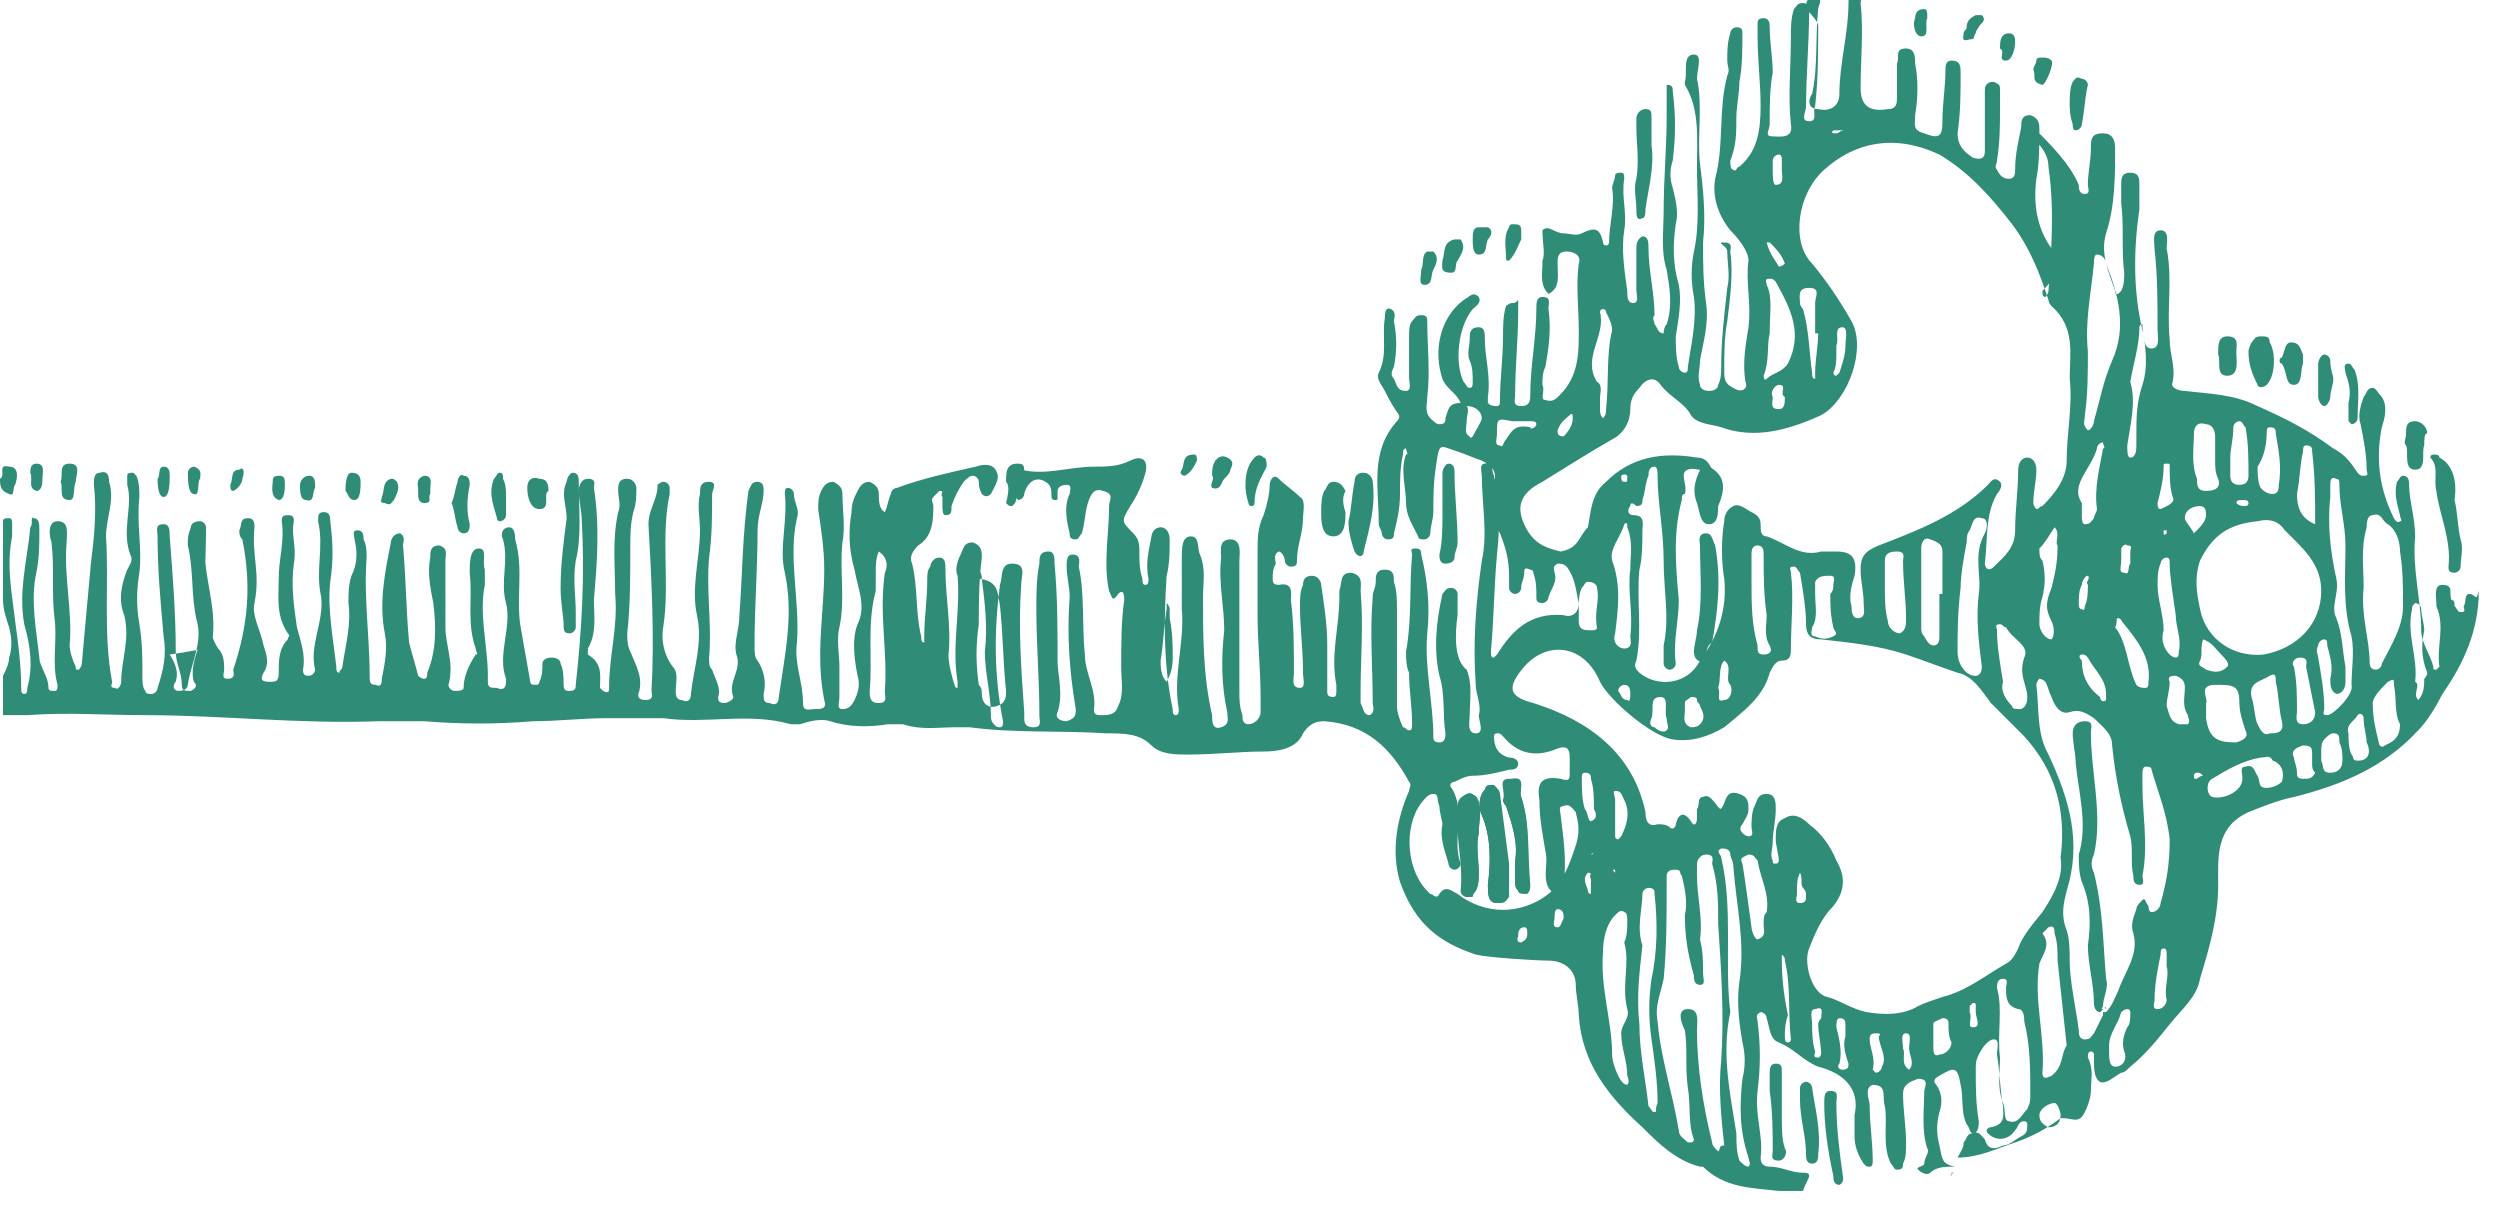<?xml version="1.0" encoding="UTF-8"?> <!-- Generator: Adobe Illustrator 26.3.1, SVG Export Plug-In . SVG Version: 6.00 Build 0) --> <svg xmlns="http://www.w3.org/2000/svg" xmlns:xlink="http://www.w3.org/1999/xlink" id="Layer_1" x="0px" y="0px" viewBox="0 0 82.5 40" style="enable-background:new 0 0 82.5 40;" xml:space="preserve"> <style type="text/css"> .st0{fill:#2F8C77;} </style> <path class="st0" d="M18.5,19.4c0-0.8,0.1-1.5,0.2-2.3c0-0.4-0.2-0.8,0-1.2c0-0.1,0.1-0.3,0.2-0.3c0.2,0,0.2,0.2,0.2,0.3 c0,0.9,0.1,1.8-0.1,2.6c-0.1,0.6,0,1.2,0,1.7c0,0.2,0,0.3,0,0.5c0,0.1-0.1,0.2-0.2,0.2c-0.2,0-0.2-0.1-0.2-0.3 C18.6,20.4,18.5,19.9,18.5,19.4z"></path> <path class="st0" d="M81,16.5c0.1,0.4,0.1,0.9,0.2,1.3c0.1,0.3,0,0.6,0,0.9c0,0.1-0.1,0.2-0.2,0.2c-0.2,0-0.2-0.1-0.2-0.2 c0.1-0.9-0.3-1.7-0.4-2.5c-0.1-0.4,0.1-0.8-0.2-1.1c0,0,0-0.1,0.1-0.1c0.1,0,0.2,0,0.2,0.1C80.9,15.3,81.1,15.8,81,16.5z"></path> <path class="st0" d="M44.5,17.2c0.1-0.4,0.1-0.8,0.2-1.3c0-0.2,0.1-0.3,0.3-0.3c0.2,0,0.3,0.2,0.3,0.3c0.1,0.8-0.1,1.5-0.3,2.3 c0,0.2-0.2,0.2-0.3,0C44.6,17.9,44.5,17.6,44.5,17.2z"></path> <path class="st0" d="M54.5,4.8c0.1,0.7-0.1,1.4-0.2,2.1c0,0.1,0,0.3-0.1,0.3C54,7.3,54,7.1,54,6.9c0-0.3-0.1-0.7,0-1 c0.1-0.6,0-1.2,0-1.7c0-0.1,0-0.2,0-0.3c0-0.1,0.1-0.3,0.3-0.3c0.2,0,0.2,0.1,0.2,0.3C54.5,4.2,54.5,4.6,54.5,4.8z"></path> <path class="st0" d="M47.6,17c0-0.5,0-0.9,0-1.4c0-0.1,0.1-0.3,0.2-0.3c0.2,0,0.2,0.2,0.2,0.3c0,0.8,0.1,1.5,0.1,2.3 c0,0.2-0.1,0.3-0.1,0.5c0,0.1-0.1,0.2-0.3,0.2s-0.2-0.2-0.2-0.3C47.6,17.9,47.6,17.4,47.6,17C47.6,17,47.6,17,47.6,17z"></path> <path class="st0" d="M58.4,36c0-0.2,0-0.4,0-0.6c0-0.1,0-0.3,0.2-0.3c0.2,0,0.2,0.1,0.2,0.3c0,0.5,0,1,0,1.5c0,0.3,0,0.7,0.1,1 c0.1,0.1,0,0.4-0.2,0.4c-0.3,0-0.2-0.2-0.2-0.3C58.5,37.4,58.5,36.7,58.4,36z"></path> <path class="st0" d="M44.4,16.9c0,0.3,0,0.8-0.4,0.8c-0.4,0-0.4-0.5-0.4-0.8c0-0.2,0-0.5,0.1-0.7c0.1-0.1,0.1-0.3,0.3-0.3 c0.2,0,0.3,0.1,0.4,0.3C44.3,16.4,44.3,16.6,44.4,16.9z"></path> <path class="st0" d="M59.4,36.3c0-0.2,0-0.3,0-0.4c0-0.1,0.1-0.2,0.2-0.2c0.1,0,0.2,0.1,0.2,0.2c0.1,0.7,0.3,1.4,0.2,2.2 c0,0.1,0,0.3-0.2,0.3c-0.2,0-0.2-0.2-0.2-0.3C59.6,37.5,59.4,36.9,59.4,36.3z"></path> <path class="st0" d="M60.2,36.4c0-0.2,0-0.4,0.2-0.4c0.3,0,0.2,0.2,0.2,0.4c0,0.8,0.1,1.6,0.2,2.3c0,0.1,0.1,0.3-0.1,0.4 c-0.2,0-0.2-0.2-0.2-0.3C60.3,37.9,60.2,37.1,60.2,36.4z"></path> <path class="st0" d="M74.2,11.6c0,0,0-0.1,0.1-0.3c0.1-0.1,0.1-0.2,0.3-0.2c0.2,0,0.3,0,0.3,0.2c0.2,0.3,0.2,1.1-0.1,1.4 c-0.1,0.1-0.3,0.1-0.3,0C74.3,12.3,74.2,12,74.2,11.6z"></path> <path class="st0" d="M80,14.7c-0.1,0.2,0.1,0.8-0.3,0.8c-0.4,0-0.2-0.6-0.3-0.8c-0.1-0.1,0-0.2,0-0.4c0-0.2,0-0.4,0.3-0.4 c0.2,0,0.4,0.2,0.4,0.4C80,14.3,80,14.5,80,14.7z"></path> <path class="st0" d="M14.9,16.6c0.1-0.2,0.1-0.4,0.2-0.7c0-0.1,0.1-0.3,0.2-0.2c0.2,0,0.2,0.2,0.2,0.3c-0.1,0.5-0.1,0.9,0,1.3 c0,0.1,0,0.3-0.2,0.3c-0.1,0-0.2-0.1-0.2-0.2C15,17.1,15,16.8,14.9,16.6z"></path> <path class="st0" d="M76,12c-0.1,0.2,0,0.7-0.3,0.7c-0.3,0-0.2-0.4-0.4-0.7c-0.1,0-0.1-0.2,0-0.2c0.1-0.2,0.1-0.5,0.3-0.5 c0.3,0,0.3,0.2,0.4,0.4C76,11.8,76,11.9,76,12z"></path> <path class="st0" d="M77,12.5c0,0.2-0.1,0.4-0.1,0.6c0,0.1-0.1,0.3-0.2,0.3c-0.1,0-0.2-0.2-0.2-0.3c0-0.4,0-0.7,0-1.1 c0-0.1,0.1-0.3,0.2-0.3s0.2,0.1,0.2,0.2C76.9,12.2,77,12.4,77,12.5z"></path> <path class="st0" d="M73.8,11.7c0,0.2,0.1,0.7-0.3,0.7c-0.4,0-0.2-0.5-0.3-0.7c0,0,0-0.1,0-0.1c0-0.2,0-0.5,0.3-0.5 c0.4,0,0.3,0.3,0.3,0.5C73.8,11.5,73.8,11.5,73.8,11.7z"></path> <path class="st0" d="M77.5,13.3c0.1-0.4,0-0.7-0.1-1c0-0.1-0.1-0.3,0.1-0.3c0.1,0,0.1,0.1,0.2,0.2c0.2,0.5,0.1,1.1,0.1,1.6 c0,0.1-0.1,0.2-0.2,0.2c0,0-0.1-0.1-0.1-0.1C77.5,13.8,77.5,13.5,77.5,13.3z"></path> <path class="st0" d="M41.1,16c0-0.4,0.1-0.7,0.3-0.9c0.1-0.1,0.2-0.1,0.3,0c0.1,0,0.1,0.2,0.1,0.3c-0.2,0.4-0.4,0.7-0.4,1.2 c0,0.1-0.1,0.1-0.1,0.1c-0.1,0-0.1-0.1-0.1-0.1C41.1,16.3,41.1,16.1,41.1,16z"></path> <path class="st0" d="M18.1,16.2c-0.2,0.1,0.1,0.6-0.3,0.6c-0.3,0-0.4-0.4-0.4-0.7c0-0.2,0.1-0.4,0.4-0.3 C18,15.8,18.1,15.9,18.1,16.2z"></path> <path class="st0" d="M68.3,3.4c0-0.2,0-0.5,0.1-0.7c0.1-0.1,0.1-0.2,0.3-0.1c0.1,0,0.2,0.1,0.2,0.2c-0.1,0.4-0.1,0.8-0.2,1.3 c0,0.1-0.1,0.2-0.2,0.2c-0.1,0-0.1-0.1-0.1-0.2C68.3,3.8,68.3,3.6,68.3,3.4z"></path> <path class="st0" d="M33.2,15.9c0-0.2,0-0.4,0.1-0.5c0.1-0.1,0.2-0.1,0.3-0.1c0.2,0,0.2,0.1,0.2,0.3c-0.1,0.3-0.2,0.7-0.3,1 c0,0-0.1,0.1-0.1,0.1c-0.1,0-0.1,0-0.2-0.1C33.3,16.2,33.3,16,33.2,15.9z"></path> <path class="st0" d="M49.9,7.4c0.2,0,0.3,0,0.3,0.2c0,0.1,0,0.2,0,0.3c-0.1,0.2-0.2,0.5-0.4,0.7c-0.1,0-0.1,0-0.1-0.1 c0-0.3-0.1-0.7,0.1-1C49.8,7.4,49.9,7.4,49.9,7.4z"></path> <path class="st0" d="M2,15.9c0.1-0.2-0.1-0.6,0.3-0.6c0.4,0,0.2,0.4,0.2,0.6c-0.1,0.2,0,0.6-0.2,0.6C1.9,16.5,2.1,16.1,2,15.9z"></path> <path class="st0" d="M16.7,16.4c0,0.2,0,0.4,0,0.6c0,0.1-0.1,0.2-0.2,0.2c-0.1,0-0.1-0.1-0.1-0.1c-0.1-0.4-0.3-0.8-0.1-1.3 c0.1-0.1,0.1-0.2,0.2-0.2c0.1,0,0.1,0.1,0.1,0.2C16.7,16,16.7,16.2,16.7,16.4z"></path> <path class="st0" d="M47.6,8.6c0.1-0.3,0-0.6,0.4-0.7c0.1,0,0.2,0,0.2,0c0.2,0.3,0,0.5-0.1,0.7c0,0,0,0,0,0c-0.1,0.1,0,0.4-0.2,0.4 C47.5,9,47.6,8.8,47.6,8.6z"></path> <path class="st0" d="M40,15.7c0-0.2,0-0.3,0.1-0.5c0.1-0.1,0.2-0.2,0.4-0.1c0.2,0.1,0.2,0.2,0.1,0.4c0,0.1-0.1,0.2-0.2,0.3 c-0.1,0.1-0.1,0.4-0.4,0.3C39.9,16,40.1,15.8,40,15.7z"></path> <path class="st0" d="M46.9,8.9c0.1-0.2,0-0.5,0.2-0.6c0.1,0,0.2,0,0.2,0c0.2,0.2,0.1,0.4,0,0.6c-0.1,0.2,0,0.5-0.3,0.5 C46.8,9.4,46.9,9.1,46.9,8.9z"></path> <path class="st0" d="M48.6,7.9c0-0.2,0-0.4,0.2-0.4c0.1,0,0.2,0,0.3,0c0.2,0.1,0.1,0.3,0,0.4c0,0,0,0,0,0c-0.1,0.2,0,0.5-0.3,0.5 C48.6,8.4,48.6,8.1,48.6,7.9z"></path> <path class="st0" d="M66,1.6c0-0.2,0-0.5,0.3-0.5c0.2,0,0.2,0.2,0.2,0.3c0,0.2-0.1,0.6-0.3,0.6C65.9,2,66.2,1.7,66,1.6z"></path> <path class="st0" d="M67.1,2.3c0-0.1,0.1-0.2,0.1-0.3c0-0.1,0.1-0.1,0.2-0.1c0.1,0,0.2,0,0.3,0.1c0.1,0.1-0.2,0.8-0.3,0.8 C67,2.7,67.2,2.5,67.1,2.3z"></path> <path class="st0" d="M0,15.8c0.2-0.1-0.1-0.5,0.3-0.4c0.3,0,0.3,0.3,0.2,0.6c-0.1,0.1,0,0.4-0.2,0.3C0,16.2,0,16,0,15.8z"></path> <path class="st0" d="M63.6,0.6c-0.1,0.2,0.1,0.6-0.2,0.6c-0.2,0-0.3-0.4-0.2-0.6c0-0.2,0.1-0.3,0.3-0.3C63.6,0.3,63.6,0.4,63.6,0.6z "></path> <path class="st0" d="M12.6,16.4c0.1-0.2,0-0.5,0.3-0.6c0.1,0,0.1,0,0.2,0.1c0.1,0.2,0,0.4-0.1,0.6c-0.1,0.1-0.1,0.2-0.3,0.1 C12.5,16.6,12.6,16.5,12.6,16.4z"></path> <path class="st0" d="M10.4,16.1c-0.1,0.1,0,0.5-0.3,0.4c-0.2,0-0.2-0.3-0.2-0.5c0-0.1,0.1-0.3,0.3-0.3 C10.4,15.7,10.4,15.9,10.4,16.1z"></path> <path class="st0" d="M14.2,16.3c-0.1,0.1,0.1,0.3-0.2,0.3c-0.2,0-0.2-0.2-0.2-0.3c0,0,0-0.1,0-0.1c0-0.2-0.1-0.4,0.2-0.5 c0.3,0,0.2,0.3,0.2,0.4C14.2,16.2,14.2,16.3,14.2,16.3z"></path> <path class="st0" d="M1,15.6c0-0.1,0-0.3,0.2-0.3c0.3,0,0.2,0.3,0.2,0.5c0,0.1,0,0.4-0.2,0.4C0.9,16.1,1.1,15.8,1,15.6z"></path> <path class="st0" d="M39.5,15.2c-0.1,0.2-0.2,0.4-0.4,0.5c-0.1,0-0.2-0.1-0.1-0.2c0.1-0.2,0-0.5,0.4-0.5 C39.5,15,39.5,15.1,39.5,15.2z"></path> <path class="st0" d="M64.8,1.1c0-0.1,0.1-0.1,0.1-0.2c0-0.2,0.1-0.3,0.3-0.4c0.1,0,0.2,0,0.2,0c0.2,0.2-0.1,0.3-0.1,0.4 c0,0-0.1,0.1-0.1,0.2c-0.1,0.1,0,0.2-0.2,0.2C64.7,1.4,64.8,1.2,64.8,1.1z"></path> <path class="st0" d="M5.2,15.8c0.1-0.1,0-0.4,0.2-0.4c0.2,0,0.2,0.2,0.2,0.3c0,0.2,0,0.7-0.2,0.7C5.2,16.4,5.2,15.9,5.2,15.8z"></path> <path class="st0" d="M11.7,16.5c-0.2,0-0.2-0.2-0.3-0.3c0-0.1,0-0.6,0.2-0.6c0.2,0,0.3,0.1,0.3,0.3C11.9,16.1,11.9,16.5,11.7,16.5z"></path> <path class="st0" d="M8,15.8c0,0.1-0.1,0.3-0.3,0.4c-0.1,0-0.1-0.1-0.1-0.2c0.1-0.2,0-0.5,0.3-0.5C8,15.4,8.1,15.5,8,15.8z"></path> <path class="st0" d="M6.6,15.8c-0.1,0.1,0,0.6-0.2,0.5c-0.2,0-0.2-0.5-0.2-0.7c0-0.1,0.1-0.2,0.2-0.2C6.7,15.5,6.6,15.7,6.6,15.8z"></path> <path class="st0" d="M9,15.9c0-0.1,0-0.2,0.2-0.2c0.2,0,0.2,0.1,0.2,0.3c0,0.1,0,0.5-0.2,0.5C8.9,16.4,9,16,9,15.9z"></path> <g> <path class="st0" d="M48.7,26.5c0-0.2-0.1-0.4-0.3-0.3s-0.3,0.2-0.3,0.4c-0.1,0.9,0.2,1.9,0.1,2.8c0,0.1,0.1,0.2,0.2,0.2 c0,0,0,0,0.1,0c0,0,0,0,0.1,0c0,0,0,0,0-0.1c0,0,0-0.1,0-0.1c0-0.2,0.1-0.4,0.1-0.6c0-0.5-0.1-0.9,0-1.3 C48.7,27.2,48.8,26.8,48.7,26.5z"></path> <path class="st0" d="M64.3,38.8c0,0,0.1,0,0.1,0c0,0,0-0.1,0.1-0.1c0,0,0,0-0.1,0C64.4,38.8,64.4,38.8,64.3,38.8z"></path> <path class="st0" d="M81.5,19.6c-0.2,0-0.1,0.3-0.2,0.4c0,0.1,0.1,0.2-0.1,0.2c-0.1,0-0.1-0.1-0.2-0.2c0-0.1,0-0.2-0.1-0.2 c-0.1-0.2,0.1-0.5-0.3-0.5c-0.3,0-0.2,0.4-0.2,0.6c0,0,0,0.1,0,0.1c0.3,0.7,0,1.3,0.1,2c0,0-0.1,0.1-0.1,0.1c-0.1,0-0.1,0-0.1-0.1 c-0.1-0.4-0.4-0.8-0.4-1.2c0-1-0.3-2-0.2-3.1c0-0.6-0.2-1.2-0.2-1.7c0-0.1,0-0.3-0.2-0.3c-0.1,0-0.1,0.1-0.2,0.2 c-0.1,0.4,0,0.7,0.1,1.1c0,0.1,0.1,0.2,0,0.2c-0.1,0.1-0.2-0.1-0.2-0.1c-0.5-1-0.6-2-0.4-3c0.1-0.3,0.2-0.7,0-1 c-0.1-0.1-0.2-0.3-0.3-0.3c-0.2,0-0.2,0.2-0.3,0.3c-0.1,0.3-0.2,0.6-0.1,0.9c0.1,0.5,0.2,1,0.2,1.5c0,0.1,0.1,0.2-0.1,0.2 c-0.1,0-0.1,0-0.2-0.1c-0.2-0.3-0.4-0.6-0.8-0.8c-0.8-0.6-1.6-1-2.5-1.4c-0.8-0.4-1.6-0.4-2.4-0.5c-0.2,0-0.5-0.1-0.4-0.3 c0.1-0.5-0.1-0.9-0.1-1.4c-0.1-1,0.1-2-0.1-3c0-0.2,0.1-0.6-0.2-0.6c-0.3,0-0.2,0.4-0.2,0.6c0.1,0.9,0.1,1.8,0.1,2.7 c0,0.2,0.1,0.6-0.2,0.6c-0.3,0-0.2-0.4-0.3-0.6c-0.3-1.3-0.3-2.6-0.1-4c0-0.3,0-0.5,0-0.8c0-0.2,0-0.4-0.3-0.4 c-0.3,0-0.3,0.2-0.3,0.4c0,0.2,0,0.4,0,0.6c0.1,0.8,0,1.5,0.1,2.3c0,0.2,0,0.4-0.1,0.6c0,0-0.1,0.1-0.1,0.1c-0.1,0-0.1,0-0.1-0.1 c-0.2-0.6-0.5-1.2-0.3-1.9c0.3-0.9,0.3-1.9,0.3-2.8c0-0.3-0.1-0.5-0.4-0.5c-0.4,0-0.4,0.2-0.4,0.5c0,0.4-0.1,0.8-0.1,1.2 c0,0.1,0.1,0.3-0.1,0.3c-0.2,0-0.2-0.2-0.2-0.3c-0.3-0.7-0.9-1.3-1.5-1.9c-0.1,0-0.1-0.2-0.2-0.1c-0.1,0.1,0,0.2,0.1,0.3 c0.2,0.3,0.6,0.6,0.6,1.1c0.2,1.4,0.1,2.7,0,4.1c0,0,0,0.1-0.1,0.2c-0.1,0-0.1-0.1-0.1-0.2C68,9,67.9,8.6,67.7,8.2 c-0.5-0.7-0.6-1.5-0.5-2.3c0.1-0.5,0.1-1.1,0.1-1.6c0-0.2,0-0.4-0.3-0.5c-0.3,0-0.3,0.2-0.3,0.4c-0.1,0.5-0.2,0.9-0.2,1.4 c0,0.1,0,0.3-0.2,0.3c-0.2,0-0.3-0.1-0.4-0.3c-0.1-0.1,0-0.2,0-0.3c0.1-0.6,0.1-1.2,0.1-1.7c0-0.2,0-0.4,0-0.6S66,2.8,65.8,2.7 c-0.3,0-0.3,0.2-0.3,0.3c0,0.2,0,0.5,0,0.7c0,0.4,0,0.9,0,1.3c0,0.2-0.1,0.3-0.4,0.2c-0.3-0.2-0.5-0.4-0.5-0.8 c0.1-0.7,0.1-1.3,0.1-2c0-0.2,0-0.4-0.3-0.4c-0.2,0-0.2,0.2-0.2,0.3c0,0.6-0.1,1.1-0.1,1.7c0,0.5-0.1,0.6-0.6,0.4 c-0.4-0.1-0.3-0.3-0.3-0.6c0.1-0.6,0.1-1.2,0-1.7c0-0.2,0-0.5-0.3-0.5c-0.4,0-0.2,0.3-0.3,0.5c0,0.4,0,0.7,0,1.1 c0,0.2,0,0.4-0.3,0.4c-0.6,0.1-0.9-0.1-0.9-0.7c0-0.9,0.1-1.9,0-2.8c0-0.1,0.1-0.3-0.2-0.3c-0.2,0-0.2,0.2-0.2,0.3c0,1-0.3,2-0.3,3 c0,0.4-0.3,0.6-0.7,0.5c-0.4,0-0.3-0.4-0.2-0.5c0.2-0.9,0.1-1.9,0.2-2.8c0-0.1,0.2-0.4-0.1-0.4c-0.3,0-0.3,0.2-0.3,0.4 C60,0.7,60,0.8,60,0.9c0,0.9,0,1.7-0.1,2.6C59.8,3.7,60,4,59.7,4c-0.3,0-0.1-0.3-0.1-0.5c0-1,0.1-2.1,0.1-3.1c0-0.1,0-0.3-0.2-0.3 c-0.2,0-0.2,0.1-0.3,0.2c-0.1,0.3-0.1,0.6-0.1,0.9c0,1-0.1,2,0,2.9c0.1,0.5-0.4,0.4-0.6,0.4c-0.3,0-0.1-0.2-0.1-0.4 c0-0.6,0-1.2,0.1-1.7c0-0.5-0.1-1-0.1-1.5c0-0.1,0-0.3-0.2-0.3c-0.2,0-0.2,0.1-0.2,0.2s0,0.2,0,0.4c0,0.8,0.1,1.5,0.1,2.3 s-0.1,1.5-0.7,2c-0.1,0-0.1,0.2-0.2,0.1c-0.1,0-0.1-0.2-0.1-0.3c0.2-0.5,0.2-0.9,0.2-1.4c0-0.4,0.1-0.8,0.1-1.2 c0.1-0.5,0.1-1.1,0.1-1.6c0-0.1,0-0.2-0.2-0.2c-0.1,0-0.2,0.1-0.2,0.2c-0.1,0.3-0.1,0.6-0.1,0.9c0,0.2,0.1,0.3,0,0.5 c-0.3,1.1-0.1,2.3-0.4,3.4c-0.1,0.6,0.1,1.2,0.5,1.7c0.3,0.3,0.6,0.7,0.6,1c-0.1,0.7,0.1,1.4,0,2.2c-0.1,0.6-0.2,1.2-0.1,1.8 c0.1,0.2-0.1,0.4-0.4,0.2c-0.2-0.1-0.3-0.2-0.3-0.5c0-0.6,0-1.2,0.1-1.7c0.1-0.8,0.2-1.6,0.1-2.3c0-0.1,0.1-0.3-0.2-0.3 S57,8.1,57,8.3c0,0.4,0.1,0.8,0,1.2c-0.1,0.9-0.2,1.7-0.2,2.6c0,0.2,0,0.4-0.1,0.6c0,0.1-0.1,0.2-0.3,0.2c-0.2,0-0.3-0.1-0.3-0.2 c-0.1-0.3,0-0.5,0-0.8c0.1-0.6,0.3-1.2,0.2-1.9c-0.1-0.7-0.1-1.4-0.1-2c0.1-0.9,0-1.8-0.1-2.6c-0.1-0.9,0.1-1.9-0.1-2.8 c0-0.3,0.2-0.8-0.1-0.8c-0.4,0-0.2,0.6-0.3,0.9c0,0,0,0,0,0.1C56.1,3.6,56,4.6,56,5.5s0.1,1.9-0.1,2.8c-0.1,0.5-0.1,1,0,1.5 c0.1,0.8-0.1,1.6-0.2,2.3c0,0.1,0,0.2-0.1,0.2c-0.1,0-0.2-0.1-0.2-0.2c-0.1-0.3-0.1-0.7-0.1-1c0.1-0.6,0.2-1.2,0.1-1.7 c-0.2-0.7-0.2-1.3-0.1-2c0.1-0.4,0-0.8-0.1-1.2c-0.1-0.3-0.1-0.6,0-0.9c0.1-0.8,0.1-1.5,0-2.3c0-0.1,0-0.2-0.2-0.2 C55,2.6,55,2.7,55,2.8c0,0.3,0,0.7,0,1c0,1.1-0.1,2.1-0.1,3.2c0,0.6-0.1,1.3,0.1,1.9c0.1,0.6,0.2,1.2,0,1.8 c-0.1,0.1-0.1,0.3-0.1,0.3c-0.2,0-0.2-0.2-0.3-0.3c0-0.1-0.1-0.2,0-0.3c0-0.7-0.2-1.5-0.2-2.2c0-0.2,0-0.4-0.2-0.4 C54,7.9,54,8.1,54,8.2c0,0.5,0,1,0,1.4c0,0.1,0.1,0.4-0.1,0.4c-0.2,0-0.2-0.2-0.2-0.4c-0.1-0.7-0.2-1.4-0.1-2 c0.1-0.6-0.1-1.1,0-1.7c0-0.1,0-0.2-0.1-0.2c-0.1,0-0.2,0-0.2,0.1c0,0.1-0.1,0.3-0.1,0.4c0.1,0.6-0.1,1.2-0.1,1.8 c0,0,0,0.1-0.1,0.1c0,0-0.1,0-0.1-0.1c-0.1-0.5-0.3-0.5-0.7-0.3c-0.2,0.1-0.4,0-0.6,0c-0.3,0-0.5-0.3-0.7-0.1 C50.9,8,51,8.4,50.9,8.6c0,0,0,0,0,0.1c0,0.3-0.1,0.7,0.2,1c0.4-0.2,0.3-0.6,0.3-1c0-0.2,0-0.4,0.3-0.4c0.2,0,0.5,0.1,0.4,0.4 c-0.1,0.7,0,1.5,0,2.2c0,0.7,0,1.4-0.5,2c-0.2,0.2-0.3,0.4-0.6,0.3c-0.2,0,0-0.3-0.1-0.5c0-0.2,0-0.4,0.1-0.6 c0.1-0.6,0.2-1.2,0.1-1.9c0-0.2,0.1-0.4-0.2-0.4c-0.2,0-0.2,0.2-0.2,0.4c0,0.9-0.2,1.9-0.2,2.8c0,0.2,0,0.4-0.3,0.4 c-0.3,0-0.2-0.2-0.2-0.4c0-0.9,0.1-1.8,0.1-2.7c0-0.1,0-0.2,0-0.4C50,10,50,10,49.9,10c-0.1,0-0.2,0.1-0.2,0.1 c-0.1,0.3-0.1,0.7-0.1,1c0,0.7-0.1,1.4-0.1,2.1c0,0.1,0,0.2-0.1,0.2c-0.1,0-0.2,0-0.3-0.1c0-0.1,0-0.2,0-0.2 c0.1-0.7-0.1-1.3-0.1-1.9c0-0.2,0-0.4-0.2-0.4c-0.3,0-0.3,0.2-0.3,0.4c0,0.2-0.1,0.5,0,0.7c0.1,0.2,0.1,0.5,0.1,0.7 c0,0.1,0,0.2-0.1,0.2c-0.1,0-0.1-0.1-0.2-0.2c-0.3-0.6-0.2-1.8,0.3-2.4c0.1-0.1,0.3-0.2,0.2-0.4c-0.2-0.2-0.3,0-0.5,0.1 c-0.8,0.6-1,1.7-0.7,2.6c0.1,0.3,0.5,0.5,0.6,0.8c-0.4,0-0.4,0.2-0.5,0.5c0,0.1,0,0.2-0.2,0.2c-0.1,0-0.2-0.1-0.3-0.2 c-0.2-0.2-0.1-0.5-0.1-0.7c0.1-0.8,0-1.7,0-2.5c0-0.1,0-0.2-0.2-0.2s-0.2,0.1-0.3,0.2c-0.1,0.1-0.1,0.3-0.1,0.5c0,0.5,0,1,0,1.4 c0,0.1,0.1,0.4-0.1,0.4c-0.3,0-0.3-0.2-0.4-0.4c-0.1-0.1-0.1-0.2,0-0.4c0.1-0.5,0.1-1,0-1.5c0-0.1,0.1-0.3-0.1-0.4 s-0.2,0.2-0.2,0.3c-0.1,0.6,0.1,1.2-0.2,1.8c-0.1,0.2,0.1,0.4,0.2,0.6c0.1,0.2,0.2,0.4,0.4,0.7c0.1,0.1,0.1,0.2,0,0.3 c-0.9,1-0.6,2.2-0.6,3.4c0,0.1,0.1,0.2,0.1,0.3c0,0.1,0.1,0.2,0.2,0.2c0.2,0,0.2-0.1,0.2-0.2c0.1-0.4,0.2-0.8,0.2-1.3 c0-0.4,0-0.9,0.1-1.3c0-0.1,0-0.2,0.1-0.2c0,0.1,0.1,0.2,0,0.2c-0.2,0.5,0,1.1,0,1.6c0,0.4,0.2,0.7,0.4,1.1c0,0.1,0.1,0.1,0.2,0.1 c0.1,0,0.2-0.1,0.2-0.2c0-0.2,0.1-0.5,0.1-0.7c0-0.5,0-1,0.1-1.6c0.1-0.7,0.1-0.6,0.7-0.4c0.3,0.1,0.5,0.2,0.8,0.3 c0.4,0.2,0.5,0.4,0.4,0.8c-0.1,0.6-0.1,1.1,0.2,1.6c0.2,0.5,0.3,0.9,0.3,1.4c0,0.1,0,0.2,0,0.4c0,0.1,0.1,0.2,0.2,0.2 c0.1,0,0.2-0.1,0.2-0.2c0-0.2,0.1-0.3,0.1-0.5c0-0.1,0-0.2,0.2-0.1c0.1,0,0.1,0.1,0.1,0.1c0.1,0.3,0.1,0.5,0.1,0.8 c0,0.1,0,0.2,0.2,0.2c0.1,0,0.2-0.1,0.2-0.2c0.1-0.3,0.3-0.5,0.2-0.8c0-0.1-0.1-0.2,0.1-0.3c0.1,0,0.2,0,0.3,0.1 c0.3,0.4,0.3,0.8,0.4,1.2c0,0.3-0.2,0.5-0.5,0.4c-1.1-0.1-1.7,0.5-2.2,1.3c0,0-0.1,0.1-0.1,0.1c-0.1,0-0.1-0.1-0.1-0.2 c0.1-1.1,0.1-2.1,0.2-3.2c0.1-0.9,0.1-1.7-0.1-2.6c-0.1-0.2,0-0.5-0.3-0.4c-0.2,0-0.1,0.3-0.1,0.4c0,0.9,0.2,1.9,0,2.8 c-0.2,1.4-0.3,2.7-0.2,4.1c0,0.3,0.2,0.7,0.1,1c0,0.2,0.2,0.6-0.1,0.6s-0.2-0.4-0.2-0.6c0-0.5,0.1-1-0.1-1.5 C48,21.8,48,21,48.1,20.3c0-0.2,0-0.5,0-0.7c0-0.1-0.1-0.2-0.2-0.2c-0.2,0-0.2,0.1-0.3,0.2c-0.2,0.9-0.3,1.8-0.1,2.7 c0.2,0.6,0.1,1.3,0.2,1.9c0,0.1,0,0.3-0.2,0.3c-0.2,0-0.2-0.1-0.2-0.2c0-1.1-0.3-2.3-0.2-3.4c0.1-0.9,0-1.8-0.2-2.6 c0-0.1,0-0.2-0.2-0.2c-0.2,0-0.1,0.1-0.1,0.2c-0.1,1.1,0,2.1-0.2,3.2c0,0.2,0,0.5,0.1,0.7c0,0.6,0.1,1.1,0.1,1.7 c0,0.1,0,0.2-0.1,0.2c-0.1,0-0.1-0.1-0.2-0.1c-0.1-0.2-0.2-0.5-0.2-0.7c0-1.1,0-2.1,0-3.2c0-0.3,0-0.6-0.1-0.9c0-0.2,0-0.4-0.3-0.4 c-0.3,0-0.3,0.2-0.3,0.4c0,0.2-0.1,0.3-0.1,0.5c-0.1,1.2,0,2.3,0,3.5c0,0.1,0.1,0.3-0.1,0.4c-0.2,0-0.2-0.2-0.3-0.4 c0-0.1,0-0.2,0-0.4c0-1.1,0.1-2.2,0-3.3c0-0.2,0.1-0.5-0.3-0.6c-0.4,0-0.3,0.3-0.4,0.6c0,0.1,0,0.1,0,0.2c0,1-0.3,1.9-0.1,2.9 c0,0,0,0.1,0,0.2c0,0.1,0,0.2-0.1,0.2c-0.2,0-0.2-0.1-0.2-0.2c0-0.5,0-1,0-1.5c0-0.7-0.1-1.3-0.2-2c0-0.1-0.1-0.3-0.3-0.3 c-0.2,0-0.3,0.1-0.3,0.3c-0.1,0.2-0.1,0.5-0.1,0.7c0,0.7,0.1,1.4,0.1,2.2c0,0.2,0.1,0.5-0.1,0.5c-0.3,0-0.2-0.3-0.2-0.5 c0-0.8,0-1.6-0.1-2.4c0-0.2,0.1-0.6-0.4-0.5c-0.2,0-0.2-0.1-0.2-0.2c0-0.2,0-0.3,0.1-0.5c0-0.1-0.1-0.3,0.1-0.4 c0.1,0,0.2,0.2,0.2,0.3c0,0.1,0.1,0.2,0.2,0.2c0.2,0,0.2-0.1,0.2-0.2c0-0.5,0.2-0.9,0.2-1.4c0-0.2,0.1-0.6-0.1-0.7 c-0.2-0.2-0.5-0.4-0.7-0.6c-0.2-0.2-0.3,0.1-0.3,0.2c0,0.3-0.1,0.7-0.2,1c-0.2,0.4-0.2,0.8-0.2,1.2c0,0.7,0,1.4,0,2.1 c0,0.9,0.1,1.8,0.1,2.7c0,0.2,0,0.3,0,0.5c0,0.2-0.2,0.4-0.4,0.4c-0.2,0-0.2-0.2-0.2-0.3c-0.1-0.3-0.1-0.5-0.1-0.8 c0-1.4,0-2.9,0-4.3c0-0.2,0.1-0.7-0.3-0.7c-0.4,0-0.3,0.4-0.3,0.6c-0.1,0.8,0.1,1.6,0.1,2.4c-0.1,0.9-0.1,1.8,0.1,2.7 c0,0.2,0.1,0.4-0.2,0.5c-0.3,0.1-0.3-0.2-0.3-0.4c-0.3-1.3-0.3-2.6-0.3-3.9c0-0.5,0.1-0.9-0.1-1.4c-0.1-0.2,0-0.6-0.3-0.6 c-0.3,0-0.3,0.4-0.3,0.7c0,0.6,0,1.2,0,1.7c0.1,1.1-0.3,2.2-0.1,3.3c0,0.1,0,0.2-0.1,0.2c-0.1,0-0.1-0.1-0.1-0.2 c-0.3-1.4-0.3-2.9-0.2-4.4c0.1-0.4,0.1-0.8,0.1-1.2c0-0.2-0.1-0.4-0.3-0.4c-0.2,0-0.3,0.2-0.3,0.3c-0.1,0.5-0.2,0.9-0.1,1.4 c0,0.1,0,0.2-0.1,0.2c-0.1,0-0.1-0.1-0.1-0.2c-0.1-0.3-0.1-0.6-0.1-0.9c0-0.2,0-0.4-0.2-0.6c-0.4-0.4-0.4-0.4-0.1-0.9 c0.2-0.3,0.4-0.7,0.5-1.1c0.1-0.4-0.1-0.6-0.5-0.4c-0.4,0.2-0.8,0.2-1.2,0.2c-0.8,0-1.6,0.3-2.4,0.1c-0.2,0-0.2,0.1-0.3,0.2 c0,0.2,0,0.4,0.1,0.6c0,0.1,0.1,0.2,0.1,0.2c0.1,0,0.2-0.1,0.2-0.2c0.1-0.4,0.4-0.6,0.7-0.4c0.2,0.1,0.2,0.3,0.2,0.5 c0,0.1,0.1,0.1,0.1,0.1c0.1,0,0.1,0,0.1-0.1c0-0.1,0-0.2,0-0.2c0-0.1,0.1-0.2,0.3-0.2c0.2,0,0.1,0.2,0.1,0.3 c-0.2,0.4-0.1,0.9,0,1.3c0,0.1,0,0.2,0.2,0.2c0.1,0,0.1-0.1,0.2-0.2c0.1-0.3,0.1-0.7,0.2-1c0.1-0.3,0.2-0.5,0.5-0.4 c0.4,0.1,0.2,0.3,0.2,0.5c0,0.9-0.2,1.9,0,2.8c0.1,0.2,0.1,0.4,0.3,0.1c0.2-0.2,0.2,0.1,0.2,0.2c-0.1,0.7-0.1,1.4-0.1,2.2 c0,0.5,0.1,0.9-0.1,1.3c-0.1,0.3-0.3,0.3-0.6,0.3c-0.2,0-0.2-0.1-0.2-0.2c0.1-0.6-0.3-1.2-0.3-1.8c-0.1-1,0-2-0.2-2.9 c0-0.1,0.1-0.4-0.2-0.4c-0.2,0-0.2,0.2-0.2,0.4c0,0.3,0.1,0.7,0.1,1c-0.1,1.3,0,2.5,0.2,3.7c0,0.2,0,0.3-0.3,0.4 c-0.2,0-0.4-0.1-0.3-0.3c0.2-0.6,0-1.2,0-1.7c0-1.1,0-2.1-0.1-3.2c0-0.2,0-0.4-0.2-0.4c-0.3,0-0.3,0.2-0.3,0.4 c-0.1,0.5-0.1,1-0.1,1.5c0,1.2,0.1,2.3,0.1,3.5c0,0.2,0.1,0.4-0.2,0.4c-0.3,0-0.3-0.2-0.3-0.3c0-0.1,0-0.1,0-0.2 c-0.1-1.4-0.2-2.8-0.1-4.2c0-0.3,0.2-0.7-0.3-0.7c-0.4,0-0.3,0.4-0.4,0.7c-0.2,1.5-0.2,3,0.1,4.5c0,0.1,0,0.2-0.1,0.2 c-0.1,0-0.1,0-0.2-0.1c-0.1-0.1-0.1-0.2-0.1-0.3c0-0.7-0.2-1.4-0.2-2.1c0.1-0.8,0-1.6-0.1-2.4c0-0.2-0.1-0.4-0.3-0.4 c-0.2,0-0.3,0.2-0.3,0.4C33,19,32.9,19.5,33,20c0.1,0.9,0.1,1.9,0.2,2.8c0,0.2,0,0.4-0.3,0.5s-0.5-0.1-0.5-0.4c0-0.1,0-0.2-0.1-0.3 c-0.1-0.7-0.1-1.3,0-2c0-0.7,0-1.4,0.1-2.2c0-0.2,0-0.4-0.3-0.5c-0.3,0-0.3,0.2-0.4,0.4c-0.1,0.2-0.2,0.5-0.1,0.7 c0.1,1.2-0.2,2.3,0,3.5c0,0,0,0.1,0,0.2c-0.1,0-0.1-0.1-0.1-0.1c-0.1-0.3-0.2-0.7-0.2-1c0.1-0.9-0.1-1.9-0.1-2.8 c0-0.2,0-0.4-0.2-0.4c-0.2,0-0.3,0.2-0.3,0.3c-0.1,0.1-0.1,0.3-0.1,0.4c0,0.7-0.1,1.3-0.1,1.9c0,0.1,0,0.1,0,0.2 c-0.1,0-0.1-0.1-0.1-0.2c-0.2-0.8-0.1-1.6-0.3-2.4c-0.1-0.2,0-0.4,0.2-0.6c0.5-0.3,0.5-0.9,0.5-1.3c0-0.1-0.1-0.2,0-0.3 c0.1-0.1,0.2-0.2,0.2-0.2c0.2,0,0,0.1,0.1,0.2c0,0.1,0,0.2,0,0.3c0,0.1,0,0.3,0.1,0.3c0.2,0,0.2-0.1,0.2-0.3 c0.1-0.3,0.2-0.5,0.4-0.8c0.1-0.1,0.2-0.2,0.3-0.2c0.1,0,0.2,0.1,0.2,0.2c0,0.1,0,0.2,0.1,0.4c0.1,0.1,0.2,0.1,0.3,0 c0.1-0.2,0.3-0.5,0.2-0.7c-0.1-0.3-0.4-0.3-0.7-0.2c-0.9,0.2-1.8,0.4-2.6,0.7c-0.1,0-0.2,0.1-0.2,0.2c-0.1,0.2-0.1,0.4-0.2,0.6 C29,16.8,29,16.5,29,16.3c0-0.2-0.1-0.3-0.3-0.4c-0.2,0-0.3,0.1-0.4,0.3c-0.1,0.2-0.2,0.4-0.2,0.7c-0.1,0.6-0.1,1.2,0.1,1.9 c0.1,0.6,0.4,1.2,0.1,1.8c-0.2,0.5-0.1,1.2,0,1.7c0.1,0.3,0,0.6-0.1,0.8c-0.1,0.2-0.2,0.3-0.4,0.3c-0.2,0-0.1-0.2-0.1-0.4 c0-0.3,0-0.7,0-1c0-0.4-0.1-0.9,0-1.3c0.2-0.9,0-1.9,0.1-2.8c0.1-0.5,0-1.1,0-1.6c0-0.2-0.1-0.3-0.3-0.4c-0.2,0-0.3,0.1-0.4,0.3 c-0.1,0.2-0.1,0.4-0.1,0.6c0.1,0.7,0.2,1.3,0.2,2c0,1.4-0.3,2.8,0,4.3c0.1,0.3-0.1,0.3-0.3,0.3c-0.2,0-0.4,0.1-0.4-0.2 c0-0.7-0.3-1.3-0.2-2c0.1-1.4-0.3-2.8,0-4.1c0.1-0.3-0.1-0.5-0.1-0.8c0-0.1-0.1-0.2-0.2-0.2c-0.1,0-0.1,0.1-0.1,0.2 c0.1,0.9-0.2,1.8,0,2.6c0.3,1.4,0,2.7-0.2,4.1c0,0.2-0.1,0.3-0.3,0.2c-0.2,0-0.2-0.1-0.2-0.3c0.1-0.4,0-0.8-0.2-1.1 c-0.1-0.1-0.1-0.3-0.1-0.5c0-1.3,0.1-2.5,0.1-3.8c0-0.5,0.2-0.9,0.2-1.3c0-0.1,0-0.3-0.2-0.3c-0.2,0-0.2,0.1-0.3,0.3 c-0.2,1.4-0.2,2.8-0.3,4.1c0,0.5-0.2,0.9-0.1,1.3c0.2,0.5-0.3,0.9-0.1,1.4c0,0.1-0.2,0.2-0.3,0.2c-0.2,0-0.2-0.1-0.2-0.2 c0.1-0.3-0.1-0.6-0.2-0.9c-0.1-0.1-0.1-0.2-0.1-0.4c0.1-1.1-0.1-2.2,0-3.3c0.1-0.7,0.1-1.4,0.1-2.1c0-0.1,0.2-0.4-0.1-0.4 c-0.3,0-0.3,0.2-0.3,0.4c-0.1,0.4,0,0.8,0,1.2c0,0.9-0.3,1.9-0.1,2.8c0.2,0.9-0.1,1.7-0.2,2.6c0,0.2-0.1,0.3-0.3,0.2 c-0.2,0-0.2-0.2-0.2-0.3c0-0.3,0.1-0.6-0.1-0.8c-0.3-0.4-0.4-0.9-0.3-1.4c0.2-1.4-0.1-2.9,0.2-4.3c0-0.1,0-0.2,0-0.2 c0-0.1-0.1-0.2-0.2-0.2c-0.1,0-0.2,0.1-0.2,0.1c0,0.5-0.3,0.8-0.3,1.3c0.1,1.8,0.2,3.7,0.1,5.5c0,0.1,0.1,0.3-0.2,0.3 c-0.2,0-0.3-0.1-0.2-0.3c0.1-0.5-0.1-0.8-0.3-1.3c-0.1-0.2-0.1-0.4-0.1-0.6c0.1-0.9,0.1-1.9,0.1-2.8c0-0.4,0-0.8,0.1-1.2 c0.1-0.3,0.1-0.5,0.1-0.8c0-0.1-0.1-0.3-0.3-0.3c-0.3,0-0.3,0.2-0.3,0.4c0,0.2,0.1,0.5,0,0.7c-0.2,0.9-0.1,1.8-0.1,2.7 c0.1,1.1-0.2,2-0.2,3.1c0,0.1,0,0.2-0.2,0.1c0,0-0.1-0.1-0.1-0.1c0-0.4,0.1-0.8-0.4-1.1c0,0,0-0.1,0-0.2c0.3-0.5,0.2-1.1,0.2-1.6 c0.1-1.2,0.2-2.4,0-3.7c0-0.1,0.1-0.3-0.2-0.3c-0.2,0-0.3,0.2-0.3,0.4c0,0.3,0.1,0.7,0.1,1c0.1,1.8,0,3.6-0.2,5.4 c0,0.1,0,0.2-0.2,0.2c-0.1,0-0.2,0-0.2-0.2c0-0.2,0-0.5-0.1-0.7c0-0.1-0.1-0.2-0.3-0.2c-0.2,0-0.3,0.1-0.3,0.2c0,0.2,0,0.4-0.1,0.6 c0,0,0,0.1-0.1,0.1c-0.1,0-0.2,0-0.2-0.1c-0.1-0.6-0.2-1.1-0.3-1.7c-0.2-1,0.1-2-0.2-3c0-0.1,0-0.4-0.2-0.4c-0.2,0-0.3,0.2-0.2,0.4 c0.2,0.7-0.1,1.4,0.1,2.1c0.2,0.8-0.3,1.7,0,2.5c0,0,0,0,0,0.1c0,0.2-0.1,0.3-0.3,0.2c-0.2,0-0.3,0-0.3-0.2c0-0.1,0-0.2,0-0.2 c0-1-0.3-2-0.1-3c0-0.2,0-0.3,0-0.5c-0.1-0.3,0.1-0.7-0.2-0.7c-0.3,0-0.3,0.5-0.3,0.8c0.1,0.8-0.1,1.7,0.2,2.5c0,0.1,0.1,0.2,0,0.2 c-0.2,0.3-0.4,0.7-0.4,1.1c0,0.1-0.2,0.1-0.3,0.1c-0.1,0-0.2-0.1-0.2-0.2c0.2-0.7-0.1-1.3-0.1-1.9c0-0.7,0-1.5,0-2.2 c0-0.2,0.1-0.4-0.2-0.5c-0.3,0-0.3,0.2-0.3,0.4c-0.1,0.5,0,1,0.1,1.5c0.1,0.8,0.1,1.6-0.2,2.3c0,0.1,0,0.2-0.1,0.2 c-0.1,0-0.2-0.1-0.2-0.1c-0.1-0.4-0.2-0.7-0.3-1.1c-0.1-1.1-0.1-2.1-0.2-3.2c0-0.1,0.1-0.3-0.1-0.4c-0.2,0-0.3,0.2-0.3,0.3 c-0.2,1-0.4,2-0.2,3c0.1,0.5,0,1-0.1,1.5c0,0.1,0,0.3-0.2,0.2c-0.2,0-0.2-0.1-0.2-0.3c0-1.3-0.2-2.6-0.1-3.9c0-0.2,0-0.4-0.1-0.6 c0-0.1,0-0.3-0.2-0.3c-0.2,0-0.1,0.2-0.1,0.3c0.1,0.4,0.1,0.8-0.1,1.2c-0.1,0.3-0.1,0.6-0.1,0.9c0.1,0.7-0.1,1.4-0.2,2.1 c0,0.1-0.1,0.1-0.1,0.2c-0.1,0-0.1-0.1-0.1-0.2c-0.1-0.9-0.3-1.9-0.2-2.8c0.1-0.7,0.1-1.2,0-2c0-0.1,0-0.3-0.2-0.3 s-0.2,0.1-0.2,0.3c0.2,0.9-0.1,1.6,0.1,2.5c0.1,0.8-0.4,1.6-0.2,2.4c0,0.1-0.1,0.2-0.2,0.2c-0.1,0-0.2,0-0.2-0.2 c0.1-0.5-0.1-1-0.2-1.4c-0.1-0.7-0.2-1.4-0.1-2.1c0.1-0.6-0.1-0.9,0-1.4c0-0.1,0-0.2-0.2-0.2c-0.2,0-0.2,0.1-0.2,0.2 c0.1,0.7-0.1,1.2-0.1,1.9c0,0.6-0.1,1.2,0.3,1.8c0.1,0.1,0,0.1,0,0.2c-0.3,0.3-0.3,0.7-0.3,1.1c0,0.3-0.1,0.3-0.3,0.3 c-0.3,0-0.3-0.1-0.2-0.3c0.2-0.3,0.1-0.6,0-0.9c-0.1-0.5-0.4-1-0.3-1.4c0.2-1-0.1-1.6,0-2.5c0-0.1,0-0.3-0.2-0.3 c-0.3,0-0.2,0.2-0.3,0.4c0,0.1,0,0.2,0.1,0.3c0.3,1.5,0.2,2.8-0.3,4.3c0,0.1,0.1,0.3-0.2,0.3c-0.2,0-0.1-0.2-0.1-0.3 c0-0.2,0-0.5-0.2-0.7c-0.2-0.3-0.3-0.7-0.3-1c-0.2-1-0.1-2-0.1-2.9c0-0.1,0,0,0-0.1c0-0.1-0.1-0.2-0.2-0.2c-0.2,0-0.3,0.1-0.3,0.2 c-0.1,0.3-0.1,0.3-0.1,0.6c0.2,0.8,0.1,1.7,0.3,2.5c0.2,0.7-0.2,1.4-0.3,2.1c0,0.1-0.1,0.2-0.3,0.2c-0.2,0-0.2-0.2-0.1-0.3 c0.1-0.3,0-0.6-0.2-0.9C7,21.4,7,21.3,7,21.2c0.2-1.3-0.4-2.3-0.2-3.6c0-0.1,0-0.2-0.2-0.2c-0.1,0-0.2,0.1-0.2,0.2 c-0.2,0.3-0.2,0.4-0.1,0.7c0.1,0.5,0.2,1,0.3,1.5c0.1,0.6,0.2,1.2-0.1,1.7c-0.1,0.3-0.2,0.7-0.1,1c0.1,0.1,0.1,0.2-0.1,0.3 c-0.2,0-0.3,0-0.3-0.2c0-0.4-0.2-0.7-0.2-1.1c0-1.3-0.1-2.5-0.2-3.8c0-0.2,0-0.4-0.2-0.4c-0.3,0-0.2,0.2-0.2,0.4 c0,1.1,0.1,2.2,0.2,3.3c0.1,0.6,0,1.1-0.2,1.7c0,0.1-0.1,0.2-0.2,0.2c-0.1,0-0.2,0-0.2-0.1c-0.1-0.1-0.1-0.3-0.1-0.5 c0-0.6,0-1.1-0.1-1.7c-0.1-0.6-0.1-1.1,0-1.7c0.1-0.8-0.1-1.6,0-2.5c0-0.2,0-0.5-0.1-0.7c0,0-0.1-0.1-0.1-0.1c-0.1,0-0.2,0-0.2,0.1 c0,0.1,0,0.2,0,0.3c0.2,0.7-0.2,1.5,0.1,2.3c0.1,0.2,0,0.3-0.1,0.5c-0.2,0.5-0.3,1-0.1,1.5c0.2,0.8-0.1,1.5-0.1,2.2 c0,0.1-0.1,0.3-0.2,0.2c-0.2,0-0.1-0.1-0.1-0.2c-0.3-1.6-0.1-3.2-0.2-4.8c0-0.6,0.3-1.2,0.1-1.8c0-0.1,0-0.4-0.3-0.3 c-0.2,0-0.2,0.2-0.2,0.4c0.1,0.9,0,1.8-0.1,2.6c-0.1,1.1-0.2,2.2-0.3,3.3c0,0,0,0.1-0.1,0.2c-0.1,0-0.1,0-0.1-0.1 c-0.1-0.2-0.2-0.5-0.2-0.7c0.1-1.1-0.2-2.3-0.1-3.4c0-0.3,0.1-0.7-0.3-0.7c-0.3,0-0.3,0.4-0.2,0.7c0.1,0.8,0,1.7,0.1,2.5 c0.1,0.7-0.1,1.5,0.1,2.2c0,0.1,0,0.2-0.1,0.2c-0.1,0-0.2,0-0.2-0.1c0-0.4-0.3-0.7-0.3-1c-0.1-0.9-0.3-1.9-0.1-2.8 c0.1-0.5,0.1-0.9,0.1-1.4c0-0.2,0-0.4-0.2-0.4C1,17,1.1,17.3,1,17.4c-0.1,1.1-0.4,2.1-0.2,3.2C1,21.3,1.1,22,0.9,22.7 c0,0.1,0,0.2-0.1,0.2c-0.1,0-0.1-0.1-0.1-0.2c0-0.7-0.1-1.5-0.2-2.2c-0.1-0.9-0.3-1.8-0.1-2.8c0-0.1,0-0.3,0-0.4 c0-0.1,0-0.2-0.1-0.2c-0.1,0-0.2,0-0.2,0.1c0,0,0,0,0,0.1v2.5c0,0.3,0.1,0.6,0.2,0.9c0.1,0.4,0.1,0.7,0,1c0,0.2-0.1,0.4-0.2,0.6 v1.3c0.3,0,0.5,0,0.8,0c1.3-0.1,2.6,0,3.9,0c2.5,0,5.1,0.3,7.7,0.2c0.5,0,1,0,1.5,0c1.2,0.1,2.4,0.1,3.6,0c0.8,0,1.6-0.1,2.4-0.1 c0.6,0,1.3,0,1.9,0c1.4,0.2,2.8-0.2,4.2,0.2c0.1,0,0.2,0,0.3,0c0.3-0.1,0.7-0.2,1-0.1c0.6,0.2,1.3,0.2,1.9,0.1c0.2,0,0.3,0,0.5,0 c0.6,0.2,1.2,0.1,1.7,0.1c0.2,0,0.4,0,0.5,0c1.5,0.2,3,0.1,4.5,0.2c0.6,0,1.1,0,1.5,0.4c0.3,0.3,0.8,0.3,1.2,0.3 c0.9,0,1.7-0.1,2.5-0.1c0.5,0,1.1-0.1,1.3-0.6c0.2-0.3,0.4-0.4,0.7-0.4c1.4,0.1,2.2,0.9,2.8,2c0.1,0.1,0,0.2,0,0.3 c-0.4,0.9-0.6,2-0.3,3c0.5,1.4,1.3,2,2.5,2.4c0.4,0.1,2,0.2,2.4,0.2c0.5,0,0.9,0.3,0.9,0.8c0,0.3,0.1,0.7,0.1,1 c0.1,1.6,1,2.7,2.1,3.7c0.5,0.5,1.1,1.1,1.9,1.3c0,0,0.1,0,0.1,0c0.7,0.7,1.6,0.7,2.5,0.8c0.3,0,0.5,0,0.8,0 c0.1-0.3,0.2-0.4,0.2-0.5c0-0.1-0.1-0.1-0.2-0.1c-0.4,0-0.7-0.2-1.1-0.2c-0.2,0-0.3-0.1-0.3-0.3c0.1-0.7-0.2-1.4-0.1-2.2 c0.1-0.8,0.1-1.5,0-2.3c0-0.1-0.1-0.2,0.1-0.3c0.1,0,0.2,0.1,0.2,0.2c0.1,0.3,0.1,0.7,0.4,0.8c0.5,0.2,0.8,0.6,1.3,0.8 c0.8,0.2,1.4,0.7,1.2,1.6c0,0.2,0,0.5,0,0.7c0,0.3,0.1,0.6,0.3,0.9c0.1,0.1,0.1,0.1,0.2,0.1c0.1,0,0.1-0.1,0.1-0.2 c0-0.6-0.1-1.2-0.1-1.8c0-0.2-0.2-0.6,0.1-0.7c0.5,0,0.3,0.4,0.4,0.7c0.1,0.6-0.1,1.3,0.2,1.9c0.1,0.1,0.1,0.2,0.2,0.2 c0.2,0,0.2-0.1,0.2-0.2c0.1-0.2,0.1-0.4,0.1-0.7c0-0.5-0.1-1.1-0.1-1.6c0-0.3,0.2-0.4,0.5-0.5c0.4,0,0.2,0.3,0.2,0.4 c0,0.6-0.1,1.3,0.1,1.9c0.1,0.1-0.1,0.3-0.1,0.5c0,0.1-0.3,0.1-0.2,0.2c0.1,0.1,0.3,0.2,0.4,0.1c0.2-0.2,0.5-0.2,0.8-0.2 c-0.4-0.1-0.4-0.2-0.5-0.7c-0.1-0.4-0.1-0.7,0-1.1c0.1-0.3,0.1-0.6-0.1-0.9c-0.1-0.1-0.1-0.2,0.1-0.3c0.5-0.3,0.6-0.3,0.7,0.3 c0.1,0.4,0,0.9,0.2,1.3c0.1,0.1,0.1,0.3,0.2,0.3c0.2,0,0.2-0.3,0.2-0.4c-0.1-0.6-0.1-1.1-0.1-1.7c0-0.2,0-0.3,0.1-0.5 c0.1-0.2,0.3-0.5,0.5-0.5c0.2,0,0.1,0.3,0.1,0.5c0.1,0.6,0.1,1.2,0.2,1.7c0,0.3,0.1,0.6-0.4,0.7c-0.1,0-0.2,0.1-0.1,0.2 c0.3,0.3,0.7,0.2,0.9-0.1c0.1-0.1,0.1-0.3,0.3-0.3c0,0,0.1,0,0.1,0.1c0,0.2,0,0.3-0.2,0.4c-0.2,0.1-0.4,0.3-0.6,0.3 c-0.2,0.1-0.5,0.2-0.6-0.2c-0.1-0.1-0.2-0.3-0.4-0.2c-0.2,0-0.2,0.2-0.3,0.3c0,0.2-0.1,0.3-0.2,0.5c0.7,0,1.3-0.3,1.9-0.5 c0.6-0.2,1.1-0.5,1.5-0.8c0,0,0.1,0,0.1,0c0.3,0,0.5,0.2,0.7-0.2c0.1-0.2,0.2-0.5,0.2-0.7c0-0.4,0.1-0.7-0.1-1.1 c0-0.1,0-0.2,0.1-0.2c0.1,0,0.1,0.1,0.1,0.1c0,0.1,0,0.1,0,0.2c0,0.2,0,0.6,0.2,0.7c0.2,0.1,0.5-0.2,0.7-0.3c0.1,0,0.2-0.1,0.3-0.2 c0.5-0.4,0.9-0.9,1.3-1.4c0.4-0.5,0.9-0.9,1-1.5c0.3-1,0.6-2,0.6-3.1c0-0.9-0.1-1.9,1-2.4c0.5-0.2,1-0.4,1.5-0.5 c1.6-0.4,3-1,4.1-2.2c0.3-0.3,0.6-0.8,0.8-1.2c0.7-1,1.2-2.1,1.2-3.4C81.7,19.9,81.7,19.6,81.5,19.6z M48.6,14.4c0,0-0.1,0.1-0.1,0 c-0.2-0.1-0.1-0.3-0.1-0.5c0-0.2,0.1-0.4,0-0.5c0.3,0,0.5,0.2,0.5,0.4C48.9,13.9,48.7,14.2,48.6,14.4z M29.2,22.8 c0,0.2,0.1,0.4-0.2,0.4c-0.3,0-0.3-0.2-0.3-0.4c0.1-1.1-0.1-2.2,0.2-3.3c0-0.2,0-0.3,0-0.5c0,0,0-0.1,0-0.1c0-0.2,0-0.5,0.1-0.7 c0.3,0.2,0.3,0.5,0.2,0.7C29,20.3,29.3,21.5,29.2,22.8z M38.5,22.5c-0.2-0.2-0.2-0.5-0.2-0.7c0.1-0.6,0.1-1.1,0.2-1.7 c0-0.1,0-0.2,0-0.2c0.1,0.1,0.1,0.2,0.1,0.2c0,0.1,0,0.2,0,0.3h0c0.1,0.5,0.1,0.9,0.1,1.3C38.7,22.1,38.6,22.3,38.5,22.5z M76,14.9 c0-0.1,0-0.2,0.1-0.2c0.2,0,0.2,0.1,0.2,0.2c0.1,0.8,0.1,1.6,0.1,2.4c-0.5-0.2-0.6-0.6-0.6-1C75.9,15.8,75.9,15.3,76,14.9z M74.8,14.3c0-0.1,0-0.2,0.1-0.2c0.2,0,0.2,0.1,0.2,0.2c0.1,0.6,0.2,1.1,0.1,1.7c0,0.1,0,0.3-0.2,0.3c-0.2,0-0.3-0.1-0.4-0.2 c-0.1-0.2-0.1-0.5-0.1-0.7C74.7,15.1,74.8,14.7,74.8,14.3z M73.7,14.1c0-0.1,0.1-0.2,0.2-0.2c0.1,0,0.1,0.1,0.2,0.2 c0.1,0.5,0.1,1.1,0.1,1.6c0,0.2-0.1,0.3-0.3,0.3c-0.2,0-0.3-0.1-0.3-0.3s0-0.4,0-0.6C73.6,14.8,73.7,14.5,73.7,14.1z M74.2,16.6 c0,0.1-0.1,0.1-0.1,0.1c-0.1,0-0.2,0-0.3-0.1c0-0.1,0.1-0.1,0.2-0.1C74.1,16.5,74.2,16.5,74.2,16.6z M72.4,14.3 c0-0.2,0.1-0.4,0.4-0.3c0.2,0,0.3,0.2,0.3,0.4c0,0.3,0,0.5,0,0.8h0c0,0.2,0,0.4,0.1,0.6c0.1,0.3-0.1,0.4-0.4,0.4 c-0.3,0-0.3-0.2-0.3-0.4C72.3,15.3,72.4,14.8,72.4,14.3z M72.6,16.7c0.2,0,0.2,0.2,0.2,0.3c0,0.2-0.2,0.4-0.4,0.6 c-0.1-0.2-0.3-0.4-0.3-0.5C72.1,16.8,72.4,16.7,72.6,16.7z M71.8,20.3c0,0.4,0.2,0.8,0.1,1.2c0,0.1,0,0.2-0.1,0.2 c-0.1,0-0.2-0.1-0.2-0.1c-0.2-0.2-0.3-0.5-0.2-0.8c0-0.5-0.2-1-0.2-1.5c0-0.2,0-0.5,0.1-0.7c0-0.1,0.1-0.2,0.2-0.2 c0.1,0,0.1,0.1,0.1,0.2C71.6,19,71.7,19.6,71.8,20.3z M71.4,17.5c0,0,0.1,0,0.1,0c0,0,0,0.1,0,0.1c0,0-0.1,0.1-0.1,0 C71.4,17.6,71.4,17.5,71.4,17.5z M71.2,16.6c0.1-0.4,0.2-0.8,0.2-1.2c0-0.1,0-0.1,0.1-0.1c0.1,0,0.1,0,0.1,0.1c0,0.3,0,0.7,0.1,1 c0.1,0.2-0.2,0.3-0.4,0.4C71.2,16.8,71.2,16.7,71.2,16.6z M70.9,22.5c0,0.1,0,0.2-0.1,0.2c-0.1,0-0.2,0-0.3-0.1 c-0.3-0.6-0.3-1.4-0.7-1.9c0.1-0.2,0-0.3,0.1-0.3c0.1,0,0.1,0.1,0.2,0.2C70.5,21.1,71,21.7,70.9,22.5z M70.2,14.7 c0.1-0.7,0.3-1.4,0.1-2.1c0.1-0.6,0.3-1.2,0.3-1.8c0,0,0-0.1,0.1-0.1c0,0,0,0.1,0,0.1c0.1,0.6,0.2,1.3,0,1.9 c-0.2,0.6-0.2,1.1-0.2,1.7c0,0.1,0,0.2,0,0.3c0,0.1,0,0.4-0.2,0.4C70.2,15.1,70.2,14.9,70.2,14.7z M70.2,18c0.2,0,0.1,0.1,0.1,0.2 c0,0.1,0,0.2,0,0.4c-0.1,0.1,0,0.4-0.2,0.3c-0.2,0-0.1-0.2-0.1-0.4c0-0.1,0-0.2,0-0.4C70,18.1,70.1,17.9,70.2,18z M68.8,13.7 c0.1-0.7,0.1-1.4,0.1-2.1c-0.1-1,0.1-1.9,0.2-2.9c0-0.1,0-0.3,0.1-0.3c0.2,0,0.3,0.2,0.3,0.3c0.4,1,0.7,2.1,0.2,3.2 c-0.3,0.7-0.4,1.3-0.6,2c0,0.1-0.1,0.3-0.2,0.3C68.7,14,68.8,13.9,68.8,13.7z M68.9,19.3c0,0.2,0,0.5-0.1,0.7c0,0,0,0.2-0.1,0.1 c-0.1,0-0.1-0.1-0.1-0.2c0-0.2,0-0.4,0.1-0.6c0-0.1,0.1-0.3,0.2-0.3C69,19.1,68.8,19.2,68.9,19.3z M68.7,21.6c0.1,0,0.1,0,0.2,0.1 c0.2,0.4,0.6,0.7,0.6,1.2c0,0,0,0.1,0,0.2c-0.1,0.1-0.2,0-0.2-0.1c-0.4-0.3-0.6-0.7-0.6-1.2C68.6,21.7,68.6,21.6,68.7,21.6z M69.2,14.8c0-0.1,0.1-0.2,0.2-0.2c0,0.1,0.1,0.2,0,0.2c-0.1,0.6-0.3,1.3-0.2,2c0,0.1-0.1,0.2-0.1,0.3c-0.1,0.1-0.1,0.2-0.3,0.2 c-0.1,0-0.1-0.2-0.1-0.3c0-0.1,0-0.2,0-0.4C68.3,16,69,15.5,69.2,14.8z M60.7,4.3c0.1,0,0.1,0,0.2,0c-0.2,0-0.2,0.1-0.3,0.1 c-0.1,0-0.2,0-0.1-0.1C60.6,4.3,60.7,4.3,60.7,4.3z M59.7,9.5c0.4,0,0.2,0.3,0.2,0.5c0,0.3,0,0.7,0,1h0.1c0,0.4-0.1,0.9-0.1,1.3 c0,0.1,0,0.1,0,0.2c-0.1,0-0.1-0.1-0.1-0.2c-0.1-0.7-0.1-1.4-0.3-2.1c0,0-0.1-0.1-0.1-0.2C59.4,9.8,59.3,9.5,59.7,9.5z M59.8,13.1 C59.8,13.1,59.8,13.1,59.8,13.1c-0.1,0-0.1,0-0.1,0C59.7,13.1,59.7,13.1,59.8,13.1C59.7,13,59.8,13.1,59.8,13.1z M58.5,5.3 c0-0.1,0.1-0.2,0.2-0.2c0.1,0,0.1,0.1,0.1,0.2c0,0.1,0,0.2,0,0.3c0,0.2,0.1,0.5-0.2,0.5c-0.1,0-0.1-0.3-0.1-0.5 C58.5,5.5,58.5,5.4,58.5,5.3z M58.3,8c0,0,0.1,0,0.1,0c0.2,0.2,0.4,0.4,0.5,0.7c0,0-0.1,0.1-0.2,0.1C58.6,8.6,58.4,8.4,58.3,8 C58.3,8.1,58.3,8,58.3,8z M58.2,12.4c0.2-0.5,0.1-1,0.2-1.4c0-0.7,0.1-1.2-0.1-1.6c0-0.1-0.1-0.2,0.1-0.2c0.1,0,0.1,0,0.2,0.1 c0.5,0.9,0.9,1.7,0.4,2.7c-0.2,0.3-0.5,0.3-0.7,0.5C58.2,12.6,58.2,12.4,58.2,12.4z M58.9,13.1c0,0.2,0,0.4-0.2,0.4 c-0.3,0-0.2-0.2-0.2-0.4c-0.1-0.2,0.1-0.4,0.2-0.4C59,12.7,58.7,13,58.9,13.1z M52.8,10.3c0,0,0-0.1,0.1-0.1c0,0,0.1,0,0.1,0.1 c0.1,0.2,0.2,0.4,0.2,0.6c-0.2,0.8-0.1,1.7-0.2,2.6c0,0.1,0,0.2-0.1,0.3c-0.1-0.1-0.1-0.2-0.1-0.3c0-0.1,0-0.2,0-0.4 c0-0.1,0.1-0.4-0.1-0.5C52.2,11.8,53,11.1,52.8,10.3z M51.8,13.7c0.1-0.1,0.1,0,0.1,0.1c0,0.2-0.1,0.4-0.3,0.6 c-0.2,0-0.2-0.1-0.2-0.2C51.5,13.9,51.7,13.8,51.8,13.7z M49.7,14.5c-0.1,0.1-0.1,0.3-0.2,0.2c-0.2,0-0.1-0.2-0.1-0.4 c0-0.5,0-0.5,0.5-0.4c0.2,0,0.4,0,0.6,0c0.1,0,0.2,0,0.2,0.1c0,0.1-0.2,0.2-0.2,0.1C50,14,49.9,14.2,49.7,14.5z M51.5,18.2 c-0.4-0.1-0.8-0.2-1.1-0.7c-0.4-0.7-0.3-1.2,0.5-1.6c0.8-0.5,1.6-1,2.3-1.4c0.4-0.2,0.6-0.6,0.6-1c0-0.3,0.1-0.5,0.3-0.7 c0.2-0.3,0.5-0.4,0.7-0.1c0.3,0.4,0.8,0.6,1,1c0.2,0.3,0.7,0.3,1,0.4c1.1,0.4,2.2,0.1,3.3-0.4c0.9-0.5,1.5-2.2,1-3.1 c-0.4-0.7-0.8-1.3-1.3-1.9c-0.7-0.7-0.5-2.3,0.4-3.1c1-0.9,2.3-1.2,3.8-0.5c1,0.6,1.7,1.4,2.4,2.3c0.6,0.8,0.9,1.6,1.2,2.5 c0,0.1,0.1,0.2,0.1,0.2c0.8,0.7,0.6,1.6,0.6,2.4c0.1,0.9-0.1,1.8-0.1,2.7c0,0.6-0.4,1.1-0.8,1.5c-0.1,0-0.1,0.1-0.2,0.1 c0,0-0.1-0.1-0.1-0.2c0-0.4,0.1-0.7,0.1-1.1c0-0.2-0.1-0.4-0.3-0.4s-0.3,0.2-0.3,0.4c0,0.7-0.1,1.3-0.1,2c0,0.6-0.4,0.9-0.7,1.2 c-0.2,0.2-0.3,0-0.3-0.1c0.1-0.8,0-1.6,0.4-2.3c0.1-0.1,0.2-0.3,0.1-0.4c-0.2-0.2-0.3,0-0.4,0.1c-1,1-2.3,1.5-3.6,2 c-0.5,0.2-0.6,0.4-0.6,0.8c0,0.4,0.1,0.7,0.1,1.1c0,0.2,0.1,0.5-0.2,0.5c-0.2,0-0.2-0.3-0.2-0.4c-0.1-0.3,0-0.7,0.1-1 c0.1-0.6-0.1-0.8-0.6-0.8c-0.2,0-0.4,0-0.5,0c-0.7,0.2-1.2-0.3-1.8-0.5c-0.2,0-0.2-0.2-0.2-0.4c0-0.2-0.1-0.3-0.3-0.4 c-0.2-0.1-0.4-0.3-0.6-0.2c-0.2,0.1-0.3,0.3-0.3,0.5c-0.1,0.6-0.1,1.3,0,1.9c0.1,1-0.2,1.9-0.8,2.7c-0.4,0.8-1.4,0.9-2,0.4 c-0.1-0.1-0.2-0.2-0.1-0.4c0.2-1,0-2,0.1-3c0.1-0.4,0.1-0.9,0.1-1.3c0-0.2,0.1-0.5-0.3-0.5c-0.2,0-0.2-0.2-0.1-0.3 c0-0.2,0.2,0,0.2,0c0.2,0,0.2-0.1,0.2-0.2c0.1-0.3,0.1-0.6,0.2-0.8c0-0.1,0-0.3,0.2-0.3c0.1,0,0.1,0.2,0.1,0.3 c0,0.9,0.2,1.8,0.2,2.8s0.2,1.9,0,2.8c0,0.2,0,0.4,0,0.6c0,0.1,0.1,0.2,0.2,0.2c0.1,0,0.2-0.1,0.2-0.2c-0.1-0.7,0.1-1.4,0.1-2.1 c-0.1-1.1-0.2-2.2,0.1-3.3c0-0.1,0-0.2,0.1-0.2c0.1-0.3-0.2-0.7,0.1-0.8c0.2-0.1,0.5,0.1,0.8,0c-0.1-0.2-0.2-0.4-0.5-0.4 c-1.2-0.2-2.2,0-3,0.8c-0.5,0.4-0.5,1-0.6,1.5C52.1,17.7,52.1,18.1,51.5,18.2z M60.5,12.3c0.1-0.2,0.1-0.4,0.1-0.7c0,0,0-0.1,0-0.2 c0.1-0.2-0.1-0.6,0.2-0.6c0.2,0,0.1,0.4,0.1,0.6c0,0.3-0.1,0.6-0.2,0.9c0,0-0.1,0.1-0.1,0.1C60.5,12.4,60.5,12.3,60.5,12.3z M67.7,20.5c0.1,0.2,0.1,0.5,0,0.6c-0.2,0-0.4-0.3-0.4-0.5c0-0.3,0-0.6,0.1-0.9c0.1-0.4,0.1-0.8,0-1.2c-0.1-0.1-0.1-0.2-0.1-0.4 c0.2-0.2,0.3-0.4,0.5-0.7c0.2,0.2,0,0.5,0.1,0.6c0,0.6-0.1,1-0.2,1.4C67.5,19.9,67.5,20.1,67.7,20.5z M65.9,20.8 c0-0.1-0.1-0.2,0.1-0.2c0.1,0,0.1,0.1,0.2,0.1c0.2,0.4,0.8,0.6,0.6,1c-0.2,0.6,0.1,0.9,0.1,1.3c0,0.1,0,0.3-0.2,0.4 c-0.2,0-0.3,0-0.3-0.1c-0.2-0.2-0.4-0.5-0.3-0.8C66,21.9,65.9,21.3,65.9,20.8z M65.3,19.6c-0.1,0.8,0,1.6,0.1,2.4 c0,0.3-0.2,0.4-0.5,0.2c-0.2-0.2-0.3-0.4-0.3-0.7c0-0.6,0-1.3,0.1-2.1c0-0.4,0.1-1,0.2-1.5c0-0.1,0-0.3,0.1-0.4 c0.1-0.2,0.1-0.5,0.4-0.4c0.2,0,0.2,0.3,0.1,0.5C65.1,18.3,65.4,19,65.3,19.6z M64.1,18.2l0,1.4h-0.1c0,0.5,0,0.9,0,1.4 c0,0.1,0,0.3-0.2,0.3c-0.1,0-0.2-0.1-0.3-0.3c-0.1-0.1-0.1-0.2-0.1-0.3c0-0.7,0-1.4,0-2.2c0-0.1,0-0.3,0-0.4c0-0.2,0.1-0.4,0.3-0.3 C64,17.9,64.1,18,64.1,18.2z M62.7,20.9c-0.2,0-0.4-0.2-0.4-0.4c-0.1-0.4-0.1-0.7-0.1-1.2c0-0.2,0-0.5,0-0.8c0-0.2,0.1-0.3,0.4-0.3 c0.3,0,0.2,0.2,0.2,0.3c0,0.7,0.1,1.3,0.1,1.9C62.9,20.6,62.9,20.8,62.7,20.9z M59.9,19.6c0-0.1,0-0.2,0-0.4C60,19,60.2,19,60.4,19 c0.2,0,0.1,0.2,0.1,0.3c0,0.1,0,0.2-0.1,0.3c0,0.3,0,0.7,0.1,1.1c0,0.1,0.2,0.2,0,0.3c-0.2,0.1-0.4,0.1-0.6,0 c-0.2,0-0.1-0.2-0.1-0.3C60,20.4,59.9,20,59.9,19.6z M57.8,19.2c0-0.3,0-0.6,0-0.9c0-0.1,0-0.3,0.2-0.3c0.2,0,0.2,0.2,0.2,0.3 c0,0.7,0,1.3,0.1,2c0,0.3-0.1,0.7,0.1,1c0.1,0.2,0,0.3-0.2,0.3c-0.2,0-0.2-0.1-0.2-0.3C57.8,20.6,57.8,19.9,57.8,19.2z M56.7,22.7 c0.1-0.3,0-0.7,0.2-0.9c0.3,0.2,0,0.6,0.2,0.8c0,0,0,0,0,0c0.1,0.2,0,0.5-0.2,0.5C56.6,23.2,56.8,22.9,56.7,22.7z M55.6,23.5 c0-0.1,0-0.2,0-0.3c0-0.1,0.1-0.1,0.2-0.2c0.1,0,0.2,0,0.2,0.1c0,0.1,0.1,0.1,0.1,0.2c0.1,0.2,0.2,0.4,0,0.6 c-0.1,0.1-0.2,0.1-0.3,0.1C55.5,23.9,55.6,23.6,55.6,23.5z M55,23.7c0,0.2,0.1,0.3,0,0.4c-0.1,0.1-0.3,0-0.4-0.1 c-0.1,0-0.2-0.1-0.1-0.3c0.1-0.3-0.1-0.7,0.3-0.7C55.1,23,54.9,23.5,55,23.7z M53.8,18.8c-0.1,0.7,0.1,1.4,0,2.2 c0,0.1,0.1,0.4-0.2,0.4c-0.2,0-0.4-0.2-0.3-0.5c0.1-0.8,0.2-1.6-0.1-2.4c-0.1-0.4,0.3-0.8,0.4-1.2c0.1-0.1,0.1,0,0.1,0.1 C53.9,17.9,53.8,18.3,53.8,18.8z M53.7,23.1c-0.2,0-0.2-0.2-0.3-0.3c0-0.1,0.1-0.2,0.2-0.2c0.2,0,0.2,0.2,0.2,0.3 C53.8,23,53.8,23.2,53.7,23.1z M53.5,15.7c0,0,0.1-0.1,0.2,0c0,0,0,0.1,0,0.1c0,0.1,0,0.1-0.1,0.1C53.5,15.9,53.5,15.8,53.5,15.7z M52.7,20.7c0,0.1-0.1,0.1-0.2,0.1c-0.2,0-0.4,0-0.4-0.3c0-0.1,0-0.3,0-0.4c0-0.3,0-0.5,0.1-0.7c0.1-0.1,0.1-0.2,0.2-0.2 c0.2,0,0.3,0.1,0.3,0.2C52.8,19.8,52.6,20.2,52.7,20.7z M50.2,31.1c-0.2,0-0.1-0.2-0.1-0.2c0-0.1,0-0.3,0.2-0.3 c0.1,0,0.1,0.1,0.1,0.2C50.4,30.9,50.4,31,50.2,31.1z M51.4,30.6c-0.2,0-0.1-0.2-0.1-0.3c0-0.1,0-0.3,0.1-0.3 c0.2,0,0.2,0.2,0.2,0.3C51.5,30.5,51.5,30.6,51.4,30.6z M52,27.9c-0.2,0.6-0.4,1.2-0.9,1.6c-0.9,0.7-2.1,0.7-3,0 c-0.2-0.1-0.4-0.3-0.6,0c-0.1,0.2-0.2,0-0.3,0c-0.8-0.7-0.9-2.2-0.3-3c0.1-0.1,0.2-0.3,0.4-0.3c0.2,0,0.1,0.2,0.2,0.4 c0,0.2,0.1,0.5,0.1,0.6c-0.1,0.5,0.1,0.9,0.2,1.3c0,0.1,0.1,0.2,0.2,0.2c0.1,0,0.2-0.1,0.2-0.2c-0.3-0.8,0.2-1.7-0.3-2.5 c-0.1-0.1,0-0.2,0.1-0.2c0.2-0.1,0.4-0.2,0.6-0.2c0.4,0,0.8-0.1,1.2-0.2c0.1,0,0.3,0,0.3-0.2c0-0.1-0.1-0.2-0.3-0.2 c-0.4-0.1-0.5-0.4-0.5-0.7c0,0,0-0.1,0.1-0.1c0.1,0,0.1,0,0.2,0.1c0.5,0.6,1.1,0.7,1.8,0.4c0.3-0.1,0.4,0,0.4,0.3 c0,0.2,0,0.3,0,0.5c0,0.2,0,0.3-0.3,0.2c-0.6-0.1-0.8,0.1-0.7,0.7c0,0.6,0.1,1.1,0.2,1.7c0.1,0.4-0.1,0.8,0.1,1.2 c0.1,0.1,0.1,0.2,0.3,0.2c0.2,0,0.2-0.1,0.2-0.3c0.1-0.8,0-1.5-0.1-2.3c0-0.1-0.1-0.3,0.1-0.3c0.2-0.1,0.3,0.1,0.4,0.2 C52,26.9,52.2,27.3,52,27.9z M52.5,29c0,0.1,0,0.2,0,0.3c0,0,0,0.1,0,0.2c-0.1,0-0.1-0.1-0.1-0.1c0-0.1-0.1-0.2-0.1-0.4 c0-0.1,0.1-0.2,0.1-0.2C52.6,28.8,52.4,28.9,52.5,29z M52.5,28.2C52.5,28.2,52.5,28.2,52.5,28.2C52.5,28.1,52.5,28.1,52.5,28.2 C52.6,28.1,52.6,28.2,52.5,28.2z M52.5,27.1c-0.1,0-0.1-0.3-0.2-0.4c-0.1-0.3-0.1-0.7-0.1-1c0-0.1,0-0.2,0.1-0.2 c0.2,0,0.2,0.1,0.2,0.2c0.1,0.3,0.1,0.7,0.1,1C52.6,26.7,52.8,27,52.5,27.1z M53.7,35.8c-0.1,0-0.2-0.1-0.3-0.3 c-0.1-0.2-0.2-0.5-0.2-0.7c0-1.1-0.4-2.2-0.3-3.4c0-0.4,0.1-0.9,0.4-1.2c0.1-0.1,0.2-0.2,0.3-0.1c0.1,0,0.1,0.2,0.1,0.3 c0,0.2,0,0.5-0.1,0.7c0.2,0.7-0.1,1.4,0.1,2.2c0.1,0.3-0.2,0.5-0.2,0.8c0,0.5,0.2,0.9,0.2,1.4C53.7,35.5,53.8,35.7,53.7,35.8z M53.3,26.8c0-0.2,0-0.3,0-0.4c0-0.1-0.1-0.3,0-0.3c0.2,0,0.2,0.1,0.3,0.3c0.2,0.4,0.1,0.8-0.1,1.2c0,0-0.1,0.1-0.1,0.1 c-0.1,0-0.1-0.1-0.1-0.1C53.3,27.2,53.3,26.9,53.3,26.8z M53.3,28.8C53.3,28.8,53.3,28.8,53.3,28.8C53.3,28.8,53.3,28.8,53.3,28.8 c-0.1-0.1-0.1-0.1,0-0.1C53.3,28.7,53.3,28.7,53.3,28.8z M54.6,36.7c-0.1,0-0.1-0.1-0.2-0.2c-0.1-0.9-0.3-1.8-0.3-2.7 c-0.1-0.9,0-1.7,0.1-2.6c-0.2-0.6,0-1.2,0-1.7c0-0.1,0.1-0.2,0.2-0.2c0.2,0,0.2,0.1,0.2,0.2c0.1,0.9,0.1,1.9-0.1,2.8 c-0.1,0.7-0.1,1.3,0,2c0.1,0.7,0.2,1.4,0.2,2.1C54.6,36.6,54.7,36.7,54.6,36.7z M56.7,38c-0.1-0.1-0.2-0.2-0.2-0.3 c-0.3-1.2-0.5-2.5-0.5-3.7c0-0.3,0.1-0.7-0.3-0.7s-0.2,0.5-0.1,0.7c0.1,0.6,0,1.2,0.1,1.9c0.1,0.6,0,1.2,0.2,1.7c0,0,0,0.1-0.1,0.1 c0,0-0.1,0-0.1,0c-0.1-0.1-0.3-0.2-0.3-0.4c-0.2-1.2-0.6-2.4-0.7-3.6c-0.1-0.5,0.1-0.9,0.2-1.4c0.1-1,0.1-2.1,0.1-3.1 c0-0.1,0-0.2,0-0.3c0-0.2,0.2-0.2,0.3-0.2c0.2,0,0.1,0.1,0.2,0.2c0.1,0.4,0.2,0.9,0.1,1.3c0,0.7,0.1,1.3,0.3,2c0,0.1,0,0.3,0.2,0.3 c0.2,0,0.1-0.2,0.1-0.4c0-0.4,0-0.7-0.1-1.1c0.1-0.7-0.1-1.4-0.1-2.1c0-0.1,0-0.2,0-0.4c0-0.1,0.1-0.3,0.3-0.3 c0.3,0,0.2,0.2,0.2,0.3c0.2,0.7,0.2,1.3,0.2,2c0.1,1.5,0.2,3,0.1,4.5c-0.1,0.9,0,1.9,0.1,2.8C56.7,37.8,56.8,37.9,56.7,38z M57.7,38.5c-0.1,0-0.2-0.1-0.3-0.2c-0.1-0.3-0.1-0.6-0.1-0.9c-0.2-1.3-0.5-2.6-0.2-4c-0.2-1.6,0.1-3.4-0.3-5.1 c0-0.1-0.2-0.2,0-0.3c0.1,0,0.3,0,0.3,0.2c0,0.1,0.1,0.2,0.1,0.4c0.1,1.3,0.4,2.5,0.2,3.8c-0.1,0.7,0,1.4,0.1,2 c0.1,0.4,0.1,0.8,0,1.2c-0.1,0.9-0.1,1.7,0.2,2.6C57.7,38.3,57.8,38.4,57.7,38.5z M58.2,30.5c0,0.2,0.1,0.4-0.2,0.5 c-0.1,0-0.2-0.3-0.2-0.4c-0.1-0.7-0.2-1.5-0.3-2.1c-0.1-0.2,0-0.2,0.2-0.3c0.2,0,0.2,0.1,0.3,0.2c0.1,0.6,0.4,1.1,0.3,1.7 C58.2,30.2,58.2,30.3,58.2,30.5z M59,34.4c-0.1,0-0.1-0.1-0.1-0.2c0-0.2,0-0.4,0.1-0.7c-0.1-0.5-0.2-1.1-0.2-1.8c0-0.1,0-0.2,0-0.2 c0.1,0.1,0.1,0.1,0.1,0.2c0.2,0.8,0.1,1.7,0.2,2.6C59.1,34.3,59.1,34.4,59,34.4z M59.4,29.8c-0.2,0-0.1-0.2-0.1-0.3 c0,0,0-0.1,0-0.1c0-0.2,0-0.4,0.1-0.6c0.1,0.2,0,0.4,0.1,0.5c0,0,0.1,0.1,0.1,0.2C59.6,29.7,59.6,29.8,59.4,29.8z M60,34.9 c-0.2,0-0.1-0.1-0.1-0.2c-0.1-0.3-0.1-0.7-0.1-0.9c0-0.2-0.1-0.5,0.1-0.5c0.3-0.1,0.2,0.1,0.2,0.3c0,0-0.1,0.1-0.1,0.2 c0,0.3,0.1,0.7,0.1,1C60.1,34.7,60.1,34.9,60,34.9z M60.8,35.3c-0.1,0-0.2-0.1-0.1-0.2c0.1-0.4,0-0.8-0.1-1.2c0-0.1,0-0.3,0.1-0.3 c0.2,0,0.2,0.1,0.2,0.3c0,0.1,0,0.2,0,0.3c-0.1,0.3,0,0.6,0.1,0.9C61,35.2,61,35.3,60.8,35.3z M62.1,35.2c0,0.1-0.1,0.2-0.2,0.2 c0,0-0.1-0.1-0.1-0.1c0.1-0.4-0.1-0.7-0.1-1c0-0.1,0-0.2,0.2-0.2c0.1,0,0.2,0,0.1,0.1C62,34.5,62.3,34.9,62.1,35.2z M63,35.3 c-0.3-0.2-0.1-0.5-0.2-0.7c0-0.2-0.1-0.5,0.1-0.5c0.2,0,0.1,0.3,0.1,0.5C63,34.8,63.2,35.1,63,35.3z M64,34.8 c-0.2,0.1-0.2-0.1-0.2-0.3c0-0.1,0-0.2,0-0.2c0-0.2,0-0.4,0-0.5c0-0.1,0.1-0.1,0.3-0.2c0.2,0,0.2,0.1,0.2,0.2c0,0.2,0,0.4,0.1,0.6 C64.4,34.6,64.2,34.8,64,34.8z M65.1,33.9c-0.2,0,0-0.3-0.1-0.5c0-0.1,0-0.1,0-0.2c0,0,0.1-0.1,0.1-0.1c0.1,0,0.1,0,0.1,0.1 c0,0.1,0,0.2,0,0.2C65.2,33.6,65.4,33.9,65.1,33.9z M67,36.1c0,0.2,0,0.3-0.1,0.5c-0.2,0.2-0.3,0.5-0.6,0.4c-0.2,0-0.1-0.4-0.2-0.6 c-0.2-0.5-0.1-1-0.1-1.5c-0.1-0.8,0.1-1.6-0.1-2.3c0-0.1,0-0.3,0.2-0.3c0.2,0,0.1,0.2,0.1,0.3c0,0.3,0,0.6,0.4,0.7 c0.2,0,0.2,0.3,0.2,0.4C67,34.5,67,35.3,67,36.1z M66.6,31.3c-0.1,0.2-0.2,0.4-0.4,0.5c-0.7,0.4-1.3,0.9-2.1,1.1 c-0.3,0.1-0.6,0.2-0.8,0.3c-0.5,0.3-1.1,0.3-1.7,0.2c-0.5-0.1-0.9-0.4-1.3-0.5c-0.5-0.1-0.8-1.1-0.6-1.6c0.2-0.5,0.4-1,0.8-1.4 c0.4-0.5,0.4-1,0.1-1.5c-0.2-0.5-0.5-0.9-0.9-1.2c-0.2-0.2-0.5-0.4-0.8-0.2c-0.3,0.1-0.3,0.4-0.3,0.7c0,0.2,0.1,0.5,0.1,0.7 c0,0,0,0.1-0.1,0.1c-0.1,0-0.1,0-0.1-0.1c-0.1-0.2,0-0.4,0-0.6c0-0.4,0.1-0.7,0.1-1.1c0-0.2,0-0.5-0.3-0.5c-0.3,0-0.3,0.2-0.4,0.4 c-0.1,0.2-0.1,0.5-0.1,0.7c0,0.1,0.1,0.3-0.1,0.3c-0.1,0-0.4-0.2-0.2-0.4c0.1-0.2,0.2-0.3,0.2-0.5c0-0.2,0-0.4-0.3-0.5 c-0.3-0.1-0.4,0-0.5,0.3c-0.1,0.2-0.1,0.3-0.3,0c-0.1-0.1-0.2-0.3-0.4-0.2c-0.2,0-0.1,0.3-0.2,0.4c0,0.1,0,0.2,0,0.3 c0,0.2-0.1,0.3-0.2,0.1c-0.2-0.3-0.4-0.3-0.5,0.1c0,0.1-0.1,0.2-0.2,0.1c-0.1-0.1-0.3-0.1-0.4-0.1c-0.3,0.1-0.4-0.1-0.4-0.4 c-0.4-1.9-1.8-3-3.7-3.6c-0.8-0.2-0.9-0.5-0.3-1.2c0.8-0.9,2-0.7,2.5,0.5c0.3,0.6,1.7,1.8,2.4,1.9c0.6,0.1,1.2-0.1,1.7-0.4 c0.6-0.5,1.3-1,1.5-1.8c0.1-0.2,0.2-0.4,0.4-0.4c0.3,0,0.3-0.2,0.3-0.4c0-0.8,0.1-1.7,0-2.5c0-0.1-0.1-0.2,0.1-0.2 c0.1,0,0.1,0.1,0.2,0.2c0.1,0.6,0.2,1.2,0.2,1.7c0,0.4,0.2,0.5,0.5,0.5c0.9,0.1,1.9,0.2,2.8,0.5c0.6,0.2,1.1,0.4,1.7,0.6 c0.5,0.1,0.8,0.6,1.1,1c0.4,0.4,0.7,0.7,1.1,1.1c1,1.1,1.4,2.4,1.2,4c0.1,0.6-0.2,1.2-0.6,1.8C66.9,30.7,66.7,31,66.6,31.3z M67.6,37.2c-0.2-0.1-0.3-0.2-0.3-0.4c0-0.2,0.3-0.4,0.5-0.4c0.1,0,0.2,0.3,0.2,0.4C68,37,67.9,37.2,67.6,37.2z M67.7,35.5 c-0.2,0.1-0.3,0.1-0.3-0.1c0.1-1.2-0.3-2.4-0.1-3.6c0.1-0.3,0.4-0.6,0.1-1c0,0,0.1-0.1,0.2-0.2c0.2-0.1,0.2,0.1,0.2,0.2 c0.1,0.3,0.1,0.6,0.1,0.9c0.1,0.9,0.2,1.9,0.3,2.8C68,34.8,68.1,35.2,67.7,35.5z M70.2,33.9c-0.1,0.2-0.2,0.5-0.1,0.8 c0.1,0.2,0,0.5-0.3,0.5c-0.2,0-0.2-0.3-0.2-0.5c0-0.1,0-0.1,0-0.2c0-0.4,0.3-0.7,0.4-1.1c0,0,0.1-0.1,0.2-0.1 c0.1,0,0.1,0.1,0.1,0.1C70.3,33.6,70.3,33.8,70.2,33.9z M71.5,33c0,0.1-0.1,0.3-0.3,0.3s-0.1-0.2-0.1-0.3c0-0.5,0.1-1,0.2-1.5 c0-0.1,0-0.2,0.1-0.2c0.1,0,0.1,0.1,0.1,0.2c0,0.1,0,0.2,0,0.4C71.6,32.2,71.4,32.6,71.5,33z M71.3,29.8c0,0.1-0.1,0.3-0.3,0.3 c-0.1,0-0.1-0.2-0.1-0.2c-0.1-0.1-0.1-0.3-0.2-0.2s-0.2,0.2-0.2,0.3c-0.1,0.3-0.2,0.5-0.1,0.8c0.2,0.7-0.3,1.3-0.5,1.9 c-0.1,0.2-0.2,0.5-0.4,0.7c0,0,0,0,0,0c0,0,0,0,0,0c0,0-0.1,0-0.1,0c0,0,0,0,0,0.1c-0.1,0.2-0.2,0.4-0.3,0.6 c-0.1,0.1-0.1,0.2-0.3,0.2c-0.2,0-0.2-0.2-0.2-0.3c-0.1-0.8-0.3-1.6-0.3-2.3c0-0.3,0-0.7-0.1-1c-0.2-0.5-0.1-0.9,0-1.3 c0.5-1.6,0.1-3-0.6-4.5c-0.4-0.7-0.3-1.5-0.4-2.3c0,0,0-0.1,0.1-0.2c0.1,0,0.2,0.1,0.2,0.1c0.1,0.2,0.1,0.3,0.2,0.5 c0.1,0.3,0.3,0.6,0.6,0.5c0.3-0.1,0.5,0,0.8,0.2c0.3,0.3,0.6,0.5,0.6,0.9c0.1,1,0.3,2,0.6,3c0.1,0.4,0,0.9,0.1,1.3 c0,0.1,0,0.3,0.2,0.3c0.2,0,0.1-0.2,0.1-0.3c0.2-1,0-2,0-3c0-0.1,0-0.2,0-0.4c0,0,0-0.2,0.1-0.2c0.1,0,0.2,0,0.2,0.1 c0.2,0.7,0.5,1.4,0.6,2.3C71.6,28.5,71.5,29.1,71.3,29.8z M72.2,23.9c-0.1,0-0.2,0-0.3,0c-0.3-0.1-0.3-0.3-0.4-0.6 c0-0.3,0.1-0.5,0.1-0.8c-0.1-0.2,0.1-0.2,0.2-0.2c0.3,0.1,0.3,0.3,0.3,0.4c0,0.3-0.1,0.6,0.1,0.9C72.2,23.7,72.3,23.8,72.2,23.9z M72.5,25.7c-0.1,0-0.1,0-0.1-0.1c0,0,0-0.1,0.1-0.1c0.1,0,0.1,0,0.2,0.1C72.6,25.6,72.5,25.7,72.5,25.7z M72.6,21.8 c0.1-0.2,0-0.4,0.1-0.7c0.3,0.1,0.4,0.3,0.6,0.5c0.1,0.1,0.3,0.3,0.2,0.4c-0.2,0.2-0.4,0.2-0.7,0.1C72.7,22,72.5,22,72.6,21.8z M72.8,23.7c0-0.1,0-0.3,0-0.5c0.1-0.1-0.3-0.6,0.3-0.6c0.6,0,0.8,0,0.8,0.6c0,0.3,0.1,0.6,0.2,0.9c0.1,0.2,0,0.3-0.3,0.4 C73.2,24.5,72.9,24.4,72.8,23.7z M75.3,25.8c-0.1,0.1-0.3,0.2-0.5,0.2c-0.3,0-0.2-0.2-0.3-0.4c-0.1-0.1-0.1-0.4-0.4-0.3 c-0.2,0-0.1,0.2-0.1,0.4c0,0.4-0.6,0.7-1,0.6c-0.2-0.1-0.2-0.5,0-0.6c0.5-0.3,1-0.6,1.6-0.7c0.2,0,0.3-0.1,0.4,0.1 C75.3,25.2,75.4,25.5,75.3,25.8z M74.3,23c-0.1-0.5,0.3-0.5,0.6-0.7c0.2-0.1,0.2,0,0.2,0.2c0.1,0.4,0.1,0.9,0.2,1.3 c0.1,0.4-0.2,0.4-0.4,0.4c-0.2,0.1-0.3-0.1-0.4-0.3C74.4,23.7,74.4,23.3,74.3,23z M74.7,21.6c-1,0.1-1.9-0.5-2.1-1.5 c-0.1-0.5-0.2-1,0-1.6c0.4-0.8,0.9-1.2,1.9-1.3c0.4-0.1,0.7,0,0.9,0.3c0.6,0.6,1.2,1.1,1.2,2C76.6,20.6,75.8,21.4,74.7,21.6z M76,25.7c-0.2,0-0.2-0.1-0.2-0.2c0-0.2-0.1-0.4-0.1-0.5c-0.1-0.2,0-0.3,0.3-0.4c0.3,0,0.3,0.1,0.3,0.3c0,0.1,0,0.2,0,0.3 c0,0.1,0,0.2,0.1,0.3C76.3,25.7,76.2,25.7,76,25.7z M76,23.9c-0.3,0-0.2-0.3-0.2-0.4c0-0.5,0-1-0.1-1.5c-0.1-0.1,0-0.3,0.2-0.3 c0.3,0,0.2,0.2,0.2,0.3c0.1,0.5,0.2,1,0.3,1.5C76.4,23.8,76.2,23.9,76,23.9z M76.9,25.5c-0.3,0-0.2-0.2-0.3-0.4c0-0.1,0-0.2,0-0.3 c0-0.1,0-0.3,0.1-0.4c0.1-0.1,0.2-0.2,0.3-0.2c0.2,0,0.2,0.1,0.2,0.3c0.1,0.2,0.1,0.4,0.1,0.6C77.3,25.4,77.1,25.5,76.9,25.5z M76.8,23.6c-0.2,0-0.1-0.1-0.1-0.2c0-0.6-0.1-1.1-0.2-1.7c0-0.1-0.1-0.2,0-0.4c0-0.1,0.1-0.2,0.2-0.2c0.1,0,0.1,0.1,0.1,0.2 c0.1,0.4,0.2,0.7,0.1,1.1c0,0.2,0,0.4,0.2,0.5c0.2,0,0.3-0.2,0.3-0.4c0-0.1,0-0.3,0-0.5c-0.1-0.5-0.1-1.1-0.3-1.6 c-0.2-0.4,0.1-0.8,0-1.3c-0.2-0.9-0.3-1.8-0.2-2.7c0-0.1,0-0.3,0-0.4c0-0.1,0-0.3,0.2-0.2c0.1,0,0.1,0.1,0.1,0.2 c0,0.7,0.2,1.3,0.2,2c0,1-0.1,2,0.2,3c0.1,0.5,0,1.1,0,1.6C77.7,22.9,77,23.6,76.8,23.6z M78.1,25c-0.1,0.1-0.2,0.1-0.3,0.1 c-0.2,0-0.1-0.1-0.2-0.2c-0.1-0.2-0.1-0.5-0.1-0.7c-0.1-0.3,0.2-0.4,0.3-0.6c0.1-0.1,0.2,0,0.2,0.1c0,0.3,0.1,0.6,0.1,0.8 C78.2,24.7,78.2,24.9,78.1,25z M78.2,21.9c0-0.8-0.3-1.6-0.2-2.5c0-0.7-0.1-1.3,0.1-2c0-0.1,0-0.4,0.2-0.4c0.3-0.1,0.3,0.2,0.5,0.3 c0.3,0.2,0.4,0.6,0.4,0.9c0.1,0.6,0.1,1.2,0.1,1.8c0,0.7-0.4,1.3-0.7,1.9c0,0.1-0.1,0.2-0.2,0.2C78.2,22.1,78.2,21.9,78.2,21.9z M78.7,24.6c-0.1,0.1-0.2,0-0.2-0.1c-0.1-0.4-0.2-0.8-0.2-1.3c0-0.2,0.3-0.5,0.5-0.7c0.2-0.1,0.2-0.1,0.2,0.1 c0.1,0.5,0,0.9,0.2,1.3C79.2,24.4,78.9,24.5,78.7,24.6z M80,22.4c0,0.2,0,0.5-0.2,0.7c-0.2-0.2,0.1-0.5-0.1-0.6 c0.1-0.8-0.3-1.6-0.1-2.4c0-0.1,0-0.1,0.1-0.2c0.1,0,0.2,0.1,0.2,0.2c0,0.2,0.1,0.5,0.1,0.7c-0.1,0.5-0.1,0.9,0.1,1.4 C80.1,22.3,80,22.4,80,22.4z"></path> <path class="st0" d="M50.2,26.3c-0.1-0.2,0.2-0.7-0.3-0.6c-0.1,0-0.1,0.1-0.1,0.1c-0.2,0.1,0,0.5-0.1,0.7c0,0,0,0.1,0.1,0.2 c0.2,0.6,0.4,1.2,0.3,1.8c0,0.2,0,0.5,0,0.7c0,0.1-0.1,0.3,0.2,0.3c0.1,0,0.1,0,0.1,0c0.1-0.1,0.1-0.2,0.1-0.3 C50.4,28.1,50.5,27.2,50.2,26.3z"></path> <path class="st0" d="M49.5,26.2c0-0.1-0.1-0.2-0.2-0.3c-0.2,0-0.3,0-0.3,0.2c0,0.1,0,0.2,0,0.4c0,0.1,0,0.2,0,0.4 c0.2,0.6,0.2,1.1,0.2,1.7c0,0.2,0,0.4,0,0.6c0,0,0,0,0,0c0,0,0,0,0,0c0,0.2,0.1,0.5,0.3,0.6c0.2,0,0.2-0.1,0.3-0.2c0,0,0-0.1,0-0.1 c0,0,0,0,0,0c0,0,0-0.1,0-0.1c0,0,0-0.1,0-0.1c0-0.3,0-0.5,0-0.8C49.7,27.7,49.6,27,49.5,26.2z"></path> </g> <path class="st0" d="M49.9,25.7c0.5,0,0.2,0.4,0.3,0.6c0.3,0.9,0.2,1.9,0.2,2.8c0,0.1,0.1,0.3-0.2,0.3c-0.2,0-0.2-0.2-0.2-0.3 c0-0.2,0-0.5,0-0.7c0.1-0.6-0.1-1.2-0.3-1.8c0,0-0.1-0.1-0.1-0.2C49.8,26.2,49.6,25.7,49.9,25.7z"></path> <path class="st0" d="M48.5,29.6c-0.1,0-0.2-0.1-0.2-0.2c0.1-0.9-0.2-1.9-0.1-2.8c0-0.2,0.1-0.4,0.3-0.4c0.2,0,0.3,0.2,0.3,0.3 c0.1,0.3,0,0.6,0,1c-0.1,0.4,0,0.9,0,1.3c0,0.2,0,0.4-0.1,0.6C48.6,29.5,48.6,29.6,48.5,29.6z"></path> <path class="st0" d="M49.4,29.8c-0.3,0-0.3-0.3-0.3-0.6c0.1-0.8,0.1-1.6-0.2-2.3c-0.1-0.2-0.1-0.5,0-0.7c0.1-0.2,0.2-0.2,0.3-0.2 c0.2,0,0.2,0.1,0.2,0.3c0.1,1,0.3,2,0.2,3C49.7,29.5,49.8,29.8,49.4,29.8z"></path> <path class="st0" d="M69.5,33.3C69.5,33.2,69.4,33.2,69.5,33.3C69.4,33.2,69.4,33.2,69.5,33.3z"></path> <path class="st0" d="M69.3,33.4C69.3,33.3,69.3,33.3,69.3,33.4c0-0.1,0.1-0.1,0.1-0.1c0,0,0,0,0,0C69.4,33.3,69.4,33.3,69.3,33.4z"></path> <path class="st0" d="M48.3,13.4c-0.1,0-0.1-0.1-0.1-0.1l0,0C48.3,13.3,48.3,13.3,48.3,13.4z"></path> <path class="st0" d="M56.3,21.8c-0.3,0.1-0.4-0.1-0.4-0.3c0-0.2,0.1-0.5,0.1-0.7c0.2-0.9,0.1-1.9,0.1-2.8c0-0.1-0.1-0.4,0.2-0.4 c0.2,0,0.2,0.2,0.3,0.4c0.2,1.1,0.1,2.1-0.1,3.2C56.3,21.3,56.3,21.6,56.3,21.8z"></path> <path class="st0" d="M56.4,17.3c-0.3,0-0.3-0.4-0.4-0.7c-0.2-0.5,0-0.9,0.2-1.3c0.7,0.3,0.8,0.7,0.5,1.4 C56.7,16.9,56.7,17.3,56.4,17.3z"></path> <path class="st0" d="M69.3,33.4c-0.1,0-0.2-0.1-0.2-0.3c0-0.6-0.2-1.3-0.2-1.9c0.1-0.7,0.1-1.4-0.2-2.1c-0.1-0.3-0.1-0.6-0.1-0.9 c0.3-1,0-2-0.1-3c0-0.3-0.1-0.7-0.1-1c0-0.2,0.1-0.4,0.4-0.4c0.3,0,0.2,0.2,0.2,0.4c0,1.3,0.4,2.7,0.1,4c-0.1,0.2-0.1,0.4,0,0.6 c0.3,1.2,0.3,2.3,0.4,3.5c0.1,0.3-0.1,0.6-0.1,0.9c0,0,0,0,0,0c0,0,0,0,0,0S69.4,33.2,69.3,33.4C69.3,33.3,69.3,33.3,69.3,33.4z"></path> <path class="st0" d="M69.3,33.4C69.3,33.4,69.3,33.4,69.3,33.4c0-0.1,0-0.1,0-0.1c0,0,0.1,0,0.1,0c0,0,0,0,0,0c0,0,0,0,0,0v0 C69.4,33.3,69.4,33.3,69.3,33.4z"></path> <path class="st0" d="M49.4,29.8c-0.3,0-0.3-0.3-0.3-0.6c0.1-0.8,0.1-1.6-0.2-2.3c-0.1-0.2-0.1-0.5,0-0.7c0.1-0.2,0.2-0.2,0.3-0.2 c0.2,0,0.2,0.1,0.2,0.3c0.1,1,0.3,2,0.2,3C49.7,29.5,49.8,29.8,49.4,29.8z"></path> <path class="st0" d="M50.2,29.4c-0.2,0-0.2-0.2-0.2-0.3c0-0.2,0-0.5,0-0.7c0.1-0.6-0.1-1.2-0.3-1.8c0,0-0.1-0.1-0.1-0.2 c0.1-0.3-0.2-0.7,0.2-0.7c0.5,0,0.2,0.4,0.3,0.6c0.3,0.9,0.2,1.9,0.2,2.8C50.4,29.2,50.4,29.5,50.2,29.4z"></path> <path class="st0" d="M48.5,29.6c-0.1,0-0.2-0.1-0.2-0.2c0.1-0.9-0.2-1.9-0.1-2.8c0-0.2,0.1-0.4,0.3-0.4c0.2,0,0.3,0.2,0.3,0.3 c0.1,0.3,0,0.6,0,1c-0.1,0.4,0,0.9,0,1.3c0,0.2,0,0.4-0.1,0.6C48.6,29.5,48.6,29.6,48.5,29.6z"></path> </svg> 